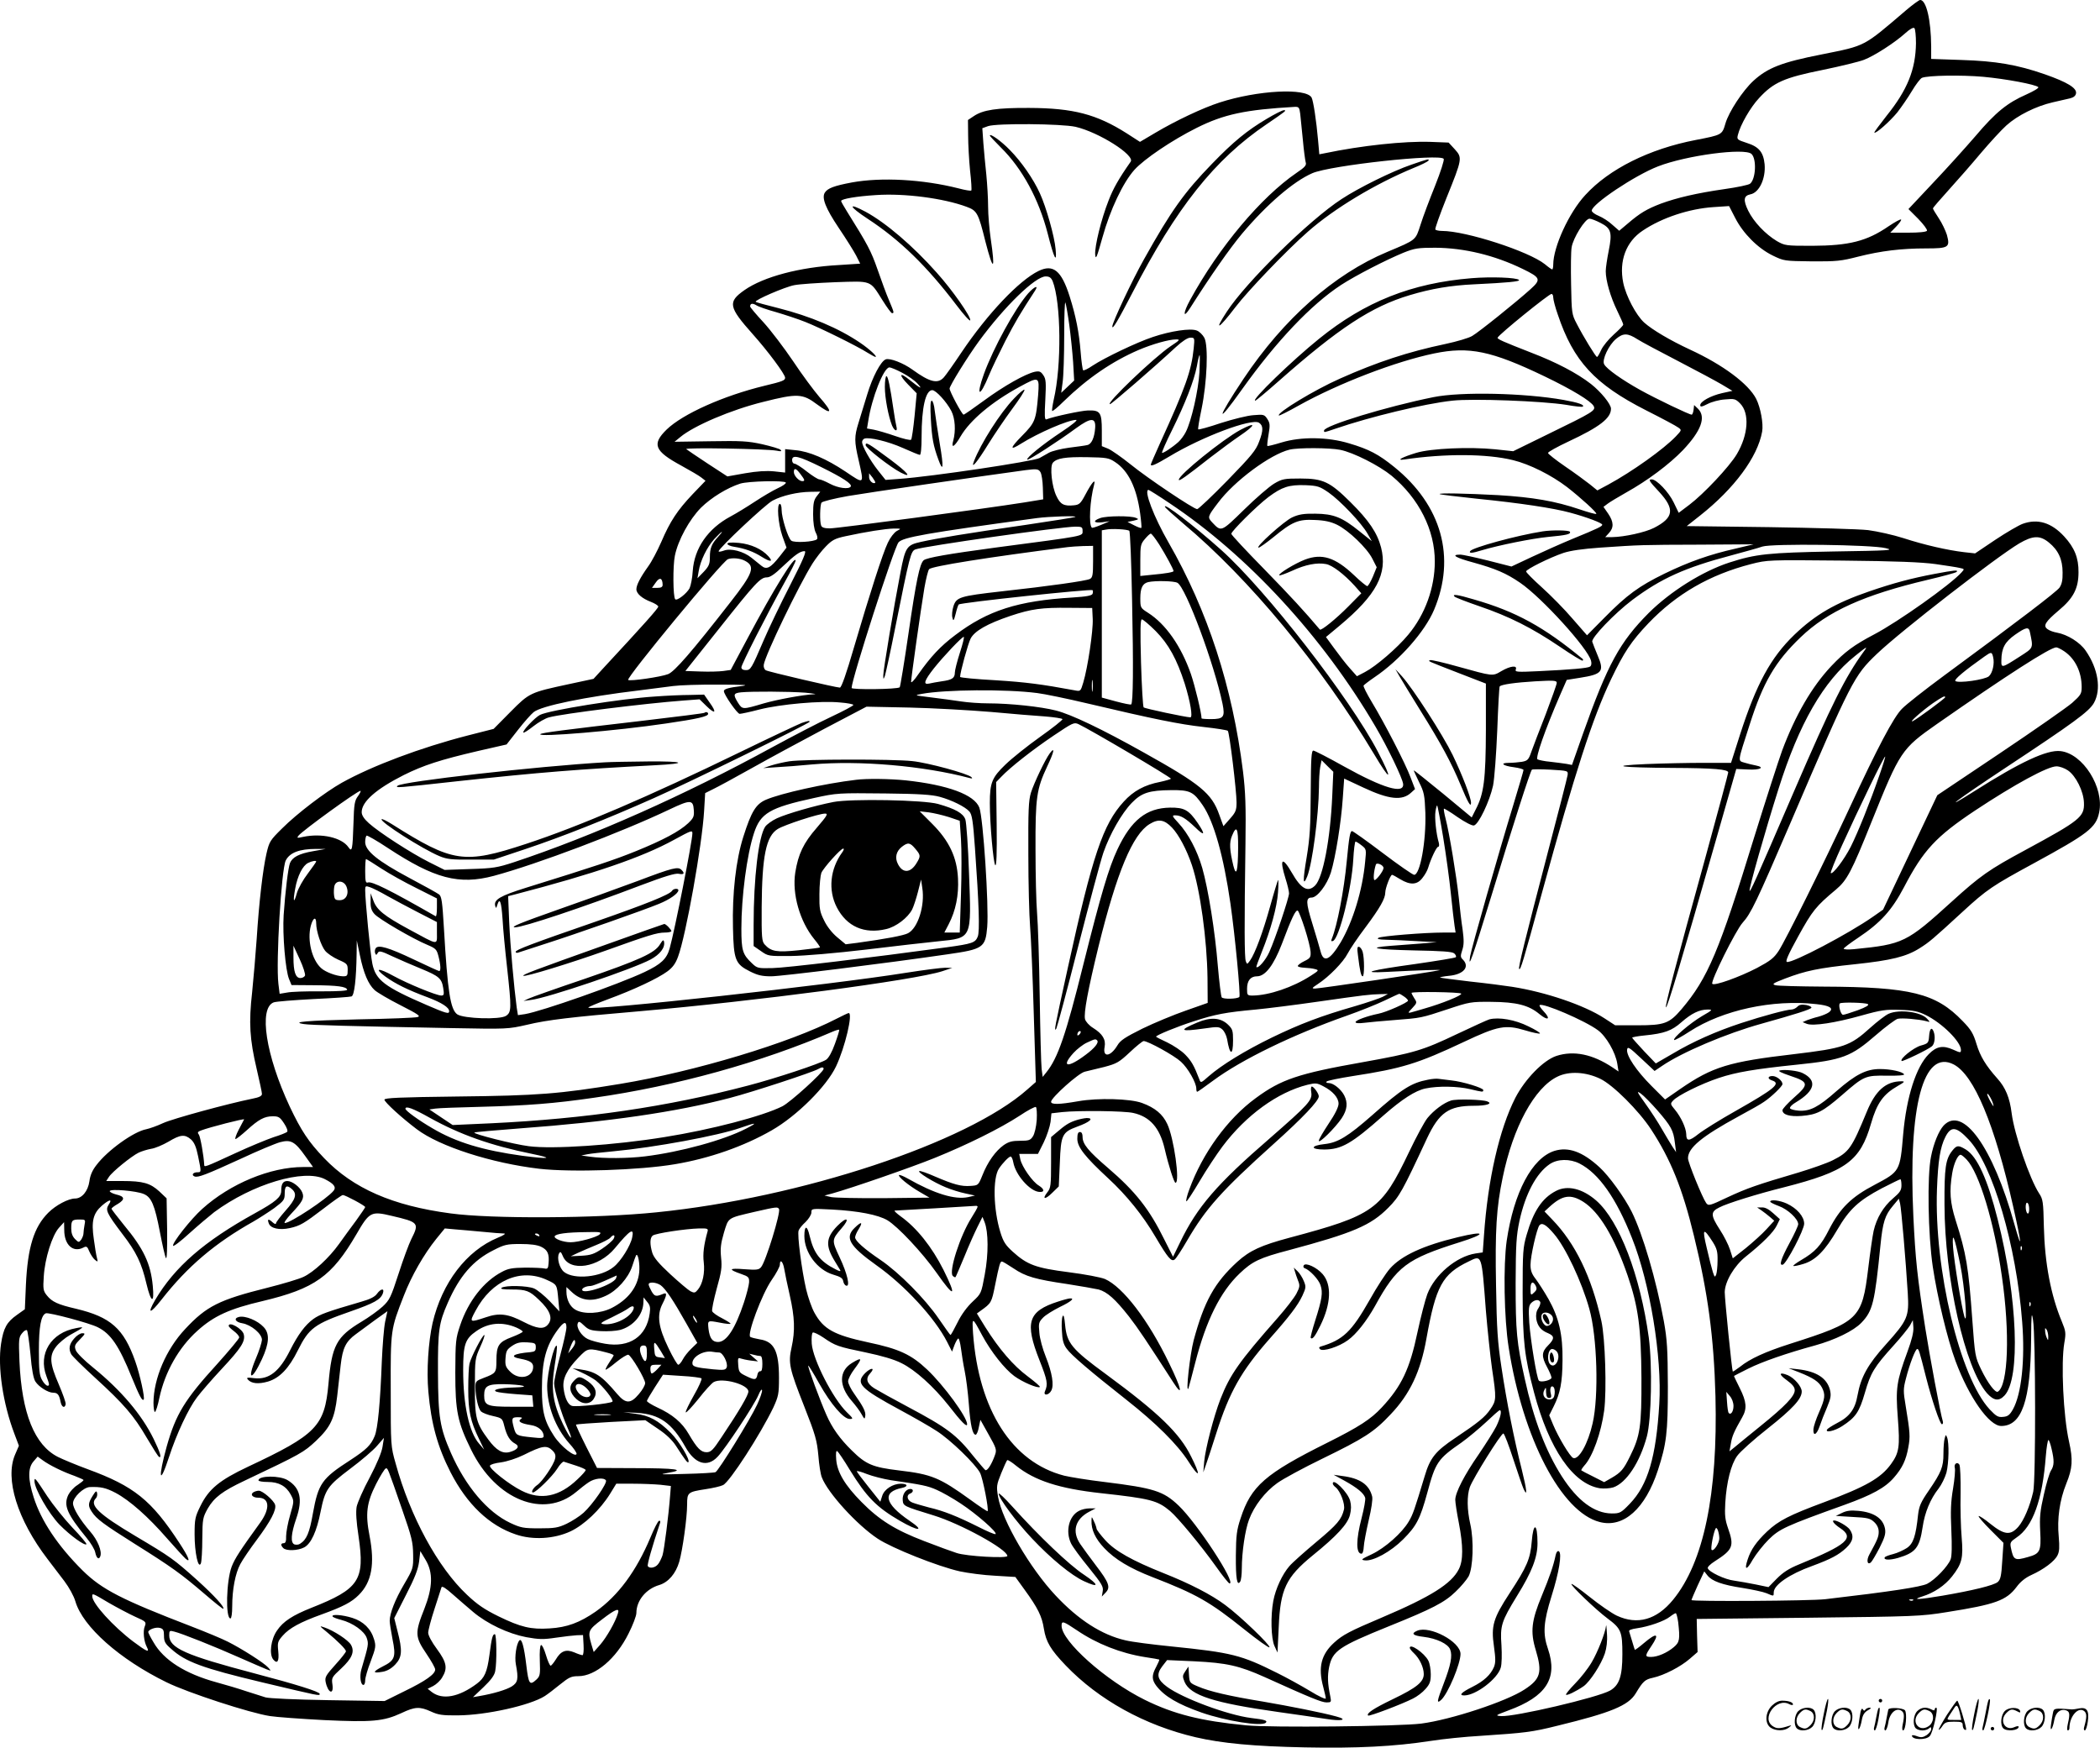 <svg version="1.0" xmlns="http://www.w3.org/2000/svg"
  viewBox="0 0 1200.183 998.837"
 preserveAspectRatio="xMidYMid meet">
<g transform="translate(-0.292,998.986) scale(0.1,-0.1)"
fill="#000000" stroke="none">
<path d="M10895 9930 c-246 -210 -227 -200 -480 -251 -230 -45 -310 -77 -391
-151 -61 -56 -141 -178 -160 -244 -19 -65 -19 -65 -169 -94 -266 -51 -496
-166 -632 -315 -93 -100 -183 -297 -183 -397 0 -15 -3 -28 -6 -28 -3 0 -22 13
-42 30 -93 74 -451 190 -588 190 -18 0 -35 4 -38 8 -3 5 26 86 64 181 91 225
91 229 47 278 l-35 38 -104 4 c-149 5 -394 -21 -604 -65 l-31 -6 -7 79 c-10
114 -27 225 -37 245 -31 57 -310 42 -526 -28 -96 -31 -249 -103 -367 -173
l-88 -52 -76 49 c-172 109 -305 144 -557 145 -185 1 -264 -11 -317 -47 l-33
-22 1 -89 c0 -50 5 -139 11 -200 7 -60 10 -112 7 -114 -3 -3 -35 2 -72 12
-205 52 -442 65 -611 34 -101 -19 -138 -33 -154 -58 -19 -30 4 -89 79 -201 42
-62 87 -134 100 -159 l23 -46 -122 -8 c-224 -12 -430 -67 -539 -143 -97 -68
-92 -96 47 -252 85 -95 185 -229 185 -249 0 -15 -13 -21 -118 -46 -235 -57
-467 -161 -559 -250 -86 -84 -70 -123 83 -206 51 -28 104 -59 116 -69 l23 -18
-73 -76 c-88 -93 -129 -155 -180 -274 -22 -50 -55 -113 -75 -140 -45 -63 -67
-106 -67 -130 0 -25 33 -53 83 -72 23 -9 42 -21 42 -27 0 -10 -82 -102 -315
-353 l-55 -60 -140 -30 c-223 -48 -226 -49 -335 -159 l-96 -97 -149 -38 c-268
-69 -545 -173 -719 -270 -94 -53 -255 -175 -341 -261 -69 -68 -73 -75 -89
-143 -21 -91 -43 -282 -56 -487 -6 -88 -18 -225 -26 -305 -20 -176 -14 -270
26 -440 16 -69 30 -133 30 -142 0 -12 -15 -20 -57 -28 -134 -27 -451 -113
-508 -139 -34 -16 -77 -31 -96 -35 -71 -13 -221 -120 -285 -205 -23 -29 -36
-59 -40 -92 -8 -57 -43 -99 -82 -99 -38 0 -110 -38 -153 -81 -82 -82 -118
-197 -128 -413 l-6 -139 -45 -32 c-58 -41 -77 -74 -91 -165 -20 -133 10 -340
76 -514 l26 -69 -22 -51 c-59 -138 13 -371 186 -597 27 -35 70 -92 96 -126 27
-36 54 -85 63 -116 42 -144 253 -331 521 -462 122 -60 478 -176 591 -193 38
-6 177 -16 309 -23 275 -13 340 -7 442 40 78 37 105 38 169 9 41 -19 65 -23
154 -22 162 1 412 57 496 110 16 10 55 40 87 66 52 42 65 48 105 48 98 0 216
100 287 243 25 49 45 102 45 118 0 71 55 138 131 160 52 16 94 65 114 133 19
66 45 251 45 328 0 68 4 71 107 87 40 6 84 16 98 23 38 17 215 292 288 444 29
64 32 77 32 169 0 153 -28 208 -110 220 -23 4 -47 10 -54 14 -20 13 66 244
122 325 26 37 47 77 47 87 0 36 18 19 25 -23 4 -24 18 -92 32 -153 28 -124 31
-200 10 -296 -20 -89 -13 -121 73 -339 63 -160 72 -192 80 -278 4 -53 13 -110
20 -126 34 -89 201 -272 319 -350 81 -54 344 -159 470 -187 47 -10 138 -22
202 -25 l115 -7 52 -72 c77 -106 100 -153 111 -224 12 -75 38 -119 125 -210
188 -196 451 -342 742 -410 150 -35 334 -52 624 -58 298 -6 512 5 720 37 69
11 197 24 285 29 255 17 292 21 440 58 304 74 404 115 446 184 42 70 53 80 99
90 64 14 158 63 210 108 l45 39 -3 95 -2 94 637 7 c612 7 644 8 792 32 279 44
341 67 399 144 22 30 51 53 84 68 71 32 134 79 150 113 11 21 12 48 7 106 -10
102 5 209 43 303 36 88 39 137 16 240 -33 146 -47 450 -27 565 10 57 8 67 -14
121 -63 150 -98 334 -103 543 -3 142 -5 157 -27 190 -54 83 -142 339 -157 458
-11 89 -35 147 -82 199 -66 74 -98 127 -119 197 -18 59 -30 81 -79 131 -153
159 -296 195 -795 197 -137 1 -261 4 -275 8 -22 6 -15 11 55 38 118 45 190 60
400 82 207 22 293 43 370 92 54 34 72 49 246 209 137 126 170 148 404 275 312
170 357 204 375 291 30 143 -93 337 -221 351 -77 9 -231 -63 -492 -229 -206
-130 -95 -47 171 129 398 263 484 326 512 375 43 77 25 195 -47 299 -33 48
-104 92 -164 103 -19 3 -44 12 -54 20 -27 19 -13 42 64 107 84 70 113 126 113
218 1 82 -23 141 -82 205 -73 79 -151 103 -237 72 -22 -8 -93 -49 -156 -91
l-116 -78 -63 7 c-94 11 -226 41 -346 80 -59 19 -150 39 -202 46 -52 6 -307
13 -566 17 l-471 6 76 60 c195 154 329 334 355 480 8 45 -9 137 -34 187 -44
86 -190 195 -379 282 -114 53 -215 113 -261 154 -47 43 -104 151 -120 228 -25
124 16 235 112 298 110 74 266 125 403 134 l90 6 35 -68 c45 -88 128 -172 213
-214 66 -32 67 -32 224 -34 142 -1 169 2 266 27 131 33 247 47 388 47 129 0
138 6 119 77 -8 25 -28 68 -47 96 -18 27 -33 52 -33 56 0 3 41 51 91 106 50
55 133 150 184 211 51 60 116 131 145 157 63 57 169 110 265 132 39 9 84 19
100 23 20 5 31 15 33 29 4 30 -50 63 -178 108 -158 55 -281 76 -477 82 l-173
6 0 71 c-1 152 -28 266 -63 266 -6 0 -43 -27 -82 -60z m58 -187 c-2 -151 -49
-267 -168 -415 -40 -51 -72 -94 -70 -96 8 -8 87 62 131 115 24 31 62 86 84
123 22 37 48 71 57 75 35 14 224 17 350 6 130 -12 300 -44 315 -59 5 -5 -26
-23 -68 -42 -109 -48 -175 -101 -291 -238 -57 -66 -166 -187 -243 -268 l-140
-149 56 -56 c31 -32 53 -62 50 -68 -5 -7 -46 -11 -109 -11 l-101 0 34 35 c18
19 31 37 28 40 -3 4 -35 -14 -71 -38 -125 -86 -226 -111 -437 -112 -151 0
-156 1 -202 27 -66 40 -132 109 -164 174 -29 60 -26 85 12 93 51 9 89 90 82
172 -7 69 -32 100 -102 122 -55 18 -57 20 -51 45 14 58 72 159 122 212 82 89
143 116 362 160 102 21 209 47 237 58 58 22 175 97 237 153 25 23 46 34 51 28
5 -5 9 -44 9 -86z m-3519 -405 c2 -24 9 -90 15 -148 5 -58 13 -115 16 -127 6
-17 -3 -28 -52 -61 -203 -139 -443 -424 -608 -726 -42 -76 -42 -112 0 -46 116
183 226 340 297 425 141 167 293 298 401 345 104 45 731 113 751 82 4 -7 -18
-75 -49 -153 -31 -77 -69 -177 -83 -222 -30 -92 -22 -86 -191 -157 -303 -127
-591 -381 -821 -725 -156 -234 -161 -275 -7 -58 195 273 393 482 564 594 83
54 256 143 358 185 63 25 82 28 180 28 166 -1 340 -43 500 -121 103 -50 107
-60 45 -116 -82 -74 -295 -245 -333 -267 -19 -12 -88 -32 -153 -46 -214 -45
-390 -103 -603 -198 -145 -64 -364 -197 -349 -211 2 -2 53 23 113 57 230 128
557 253 775 298 199 41 326 15 630 -131 158 -76 265 -141 281 -170 13 -25 -3
-35 -258 -159 l-202 -99 -103 11 c-148 15 -366 5 -450 -20 -83 -25 -120 -46
-68 -38 231 34 470 33 620 -4 95 -23 220 -86 309 -154 77 -60 173 -147 167
-153 -3 -3 -46 9 -96 26 -139 47 -266 69 -464 81 -186 10 -343 13 -335 6 3 -3
97 -14 209 -26 249 -25 441 -54 536 -80 93 -25 184 -59 184 -69 0 -9 -21 -20
-170 -81 -63 -26 -168 -73 -232 -103 l-117 -55 -133 34 c-73 18 -145 34 -160
34 -56 0 -25 -18 75 -45 126 -35 188 -61 268 -116 123 -84 387 -374 405 -446
4 -15 2 -28 -6 -33 -14 -9 -105 -17 -293 -26 -125 -6 -137 -5 -131 10 10 25
-32 20 -83 -10 -51 -30 -45 -30 -251 27 -78 22 -148 38 -155 36 -14 -6 -25 -1
168 -76 l150 -58 0 -264 c-1 -285 -11 -366 -59 -457 l-22 -44 -164 136 c-91
74 -165 134 -167 133 -1 -2 13 -31 30 -67 29 -58 32 -74 36 -175 5 -163 -30
-355 -64 -355 -8 0 -89 56 -180 125 -91 69 -170 125 -175 125 -11 0 -17 -34
-30 -170 -16 -171 -55 -370 -85 -444 -6 -14 -4 -18 6 -14 35 11 107 300 116
465 3 56 9 103 13 103 4 0 20 -10 35 -22 27 -21 27 -23 20 -92 -15 -164 -70
-343 -140 -462 -62 -103 -98 -119 -115 -51 -6 23 -27 94 -47 159 -37 119 -38
148 -4 148 32 0 88 73 110 143 27 88 59 289 68 424 l8 113 109 -51 c147 -69
223 -77 274 -29 l22 20 -26 68 c-29 78 -148 309 -222 431 -28 47 -49 88 -46
93 3 4 31 26 62 47 144 97 289 262 341 386 126 300 43 597 -228 816 -89 72
-143 101 -258 135 -122 37 -274 39 -386 5 -42 -13 -79 -22 -81 -20 -2 2 1 32
7 66 9 53 8 65 -7 88 -17 26 -21 27 -80 22 -33 -2 -117 -23 -186 -45 -68 -23
-126 -39 -129 -36 -3 2 6 55 19 117 31 150 40 359 16 406 -9 17 -29 37 -44 42
-36 14 -149 -3 -250 -37 -91 -30 -277 -119 -345 -164 -26 -18 -51 -30 -54 -26
-3 3 -10 50 -14 103 -9 113 -27 205 -63 319 -47 148 -94 186 -178 145 -111
-54 -292 -245 -440 -465 -44 -66 -90 -131 -101 -143 -35 -39 -81 -27 -179 44
-52 38 -130 68 -153 59 -28 -10 -76 -101 -106 -201 -17 -55 -39 -128 -50 -163
-24 -77 -24 -105 1 -212 32 -141 34 -139 -74 -66 -111 74 -208 116 -288 123
l-58 6 0 -67 0 -67 -64 7 c-43 4 -96 1 -165 -11 l-101 -18 -112 73 c-62 41
-117 78 -123 83 -11 10 458 2 517 -9 24 -5 30 -4 22 5 -5 6 -53 20 -105 32
-82 18 -119 20 -298 17 l-203 -3 33 27 c78 65 291 156 474 201 194 49 225 48
307 -14 88 -65 93 -48 13 43 -30 35 -98 126 -149 203 -52 77 -128 177 -170
223 -42 45 -76 86 -76 90 0 18 13 20 34 8 11 -8 63 -26 114 -40 51 -15 127
-40 167 -56 84 -33 298 -139 356 -176 21 -13 42 -24 45 -24 14 0 -33 44 -86
80 -123 84 -287 153 -469 199 -69 17 -127 33 -129 36 -9 9 167 85 220 95 29 6
135 13 235 17 212 7 196 13 270 -104 25 -40 49 -73 54 -73 13 0 12 4 -17 73
-15 34 -44 114 -66 177 -37 106 -55 140 -175 332 -18 29 -33 55 -33 59 0 12
88 27 200 34 162 11 385 -18 517 -67 60 -22 67 -35 108 -200 45 -174 57 -167
30 17 -8 55 -15 138 -15 185 0 47 -5 128 -10 180 -6 52 -13 134 -17 181 l-6
86 33 12 c51 17 419 14 500 -4 133 -31 340 -162 315 -199 -70 -100 -100 -154
-126 -221 -43 -109 -80 -262 -77 -309 3 -34 9 -19 41 95 45 162 118 315 183
388 56 62 214 169 356 240 156 78 279 104 560 120 24 1 27 -3 32 -41z m2579
-228 c30 -28 25 -143 -8 -170 -8 -7 -75 -21 -147 -31 -159 -23 -270 -49 -363
-83 -81 -31 -119 -54 -187 -112 l-51 -43 -39 34 c-21 20 -56 42 -78 51 -22 9
-40 22 -40 30 0 37 247 202 379 253 162 63 496 107 534 71z m-863 -394 c61
-31 68 -55 47 -159 -9 -45 -17 -98 -17 -117 0 -54 27 -147 65 -225 19 -39 35
-75 35 -80 0 -6 -25 -31 -54 -57 -30 -27 -62 -66 -72 -88 -10 -22 -20 -40 -24
-40 -7 0 -78 116 -116 190 -28 53 -29 61 -32 224 -2 93 -1 189 3 212 8 53 77
164 102 164 10 0 38 -11 63 -24z m-3131 -333 c48 -122 52 -483 6 -678 -7 -33
-11 -62 -9 -64 3 -3 33 22 67 56 136 132 277 228 428 293 80 34 173 60 214 60
24 0 21 -4 -32 -39 -95 -64 -375 -331 -346 -331 8 0 252 211 376 326 38 35 68
54 83 54 25 0 25 -1 19 -62 -13 -128 -47 -223 -194 -545 -28 -62 -51 -115 -51
-118 0 -13 27 -1 106 46 187 113 470 219 512 193 25 -16 26 -44 1 -108 -18
-50 -44 -81 -181 -222 -88 -90 -166 -164 -173 -164 -20 0 -284 177 -381 256
-50 40 -107 80 -127 89 l-37 15 0 89 c0 104 -9 117 -79 115 -38 -1 -194 -34
-238 -51 -10 -4 -11 22 -6 111 5 99 4 119 -11 141 -15 22 -22 25 -49 20 -54
-12 -177 -81 -291 -165 -60 -44 -112 -80 -116 -80 -9 0 -80 133 -80 149 0 16
103 182 168 271 146 199 322 370 381 370 22 0 31 -7 40 -27z m2861 -94 c0 -11
11 -55 26 -97 89 -266 211 -398 504 -547 91 -46 174 -90 185 -99 20 -14 19
-15 -15 -51 -69 -72 -248 -200 -386 -275 l-62 -33 -43 35 c-24 19 -88 66 -141
102 -54 37 -98 72 -98 77 0 6 52 35 116 65 180 84 244 134 244 188 0 26 -57
96 -114 141 -81 63 -198 124 -341 179 -161 63 -196 78 -193 86 8 19 293 250
308 250 6 0 10 -9 10 -21z m-2766 -156 c8 -59 18 -155 22 -213 l6 -105 -37
-35 -37 -35 8 60 c5 33 9 153 9 267 0 114 3 198 7 188 4 -11 14 -68 22 -127z
m3247 -82 c25 -16 131 -72 235 -126 104 -54 216 -114 248 -133 l60 -36 -59
-13 c-66 -15 -125 -48 -125 -69 0 -11 9 -10 42 7 23 12 67 24 99 26 54 5 60 4
87 -23 55 -56 47 -179 -19 -290 -42 -71 -190 -228 -271 -289 l-61 -46 -29 60
c-28 58 -97 131 -125 131 -21 0 -16 -9 42 -71 91 -99 84 -148 -29 -206 -51
-26 -170 -52 -240 -53 l-39 0 21 23 c29 31 28 64 -4 111 l-27 39 24 18 c13 10
60 38 104 63 124 69 248 162 326 243 105 111 133 189 87 236 l-23 22 -3 -27
c-2 -16 -7 -28 -11 -28 -14 0 -200 89 -294 141 -104 58 -192 120 -206 147 -14
25 26 110 68 145 41 34 66 34 122 -2z m-2503 -188 c-6 -104 -46 -280 -78 -342
-10 -20 -29 -45 -42 -57 -36 -32 -89 -67 -94 -62 -2 3 23 61 57 129 76 154
126 282 142 365 6 35 13 64 16 64 2 0 1 -44 -1 -97z m-1698 -4 c32 -17 71 -44
86 -61 34 -37 16 -28 -44 20 -60 49 -65 31 -8 -27 l48 -49 -12 -128 c-7 -71
-16 -133 -20 -137 -4 -5 -45 5 -91 21 -46 16 -101 32 -122 36 l-39 7 7 42 c20
133 89 307 121 307 9 0 42 -14 74 -31z m776 -127 c-12 -144 -17 -157 -93 -234
-69 -70 -71 -86 -5 -44 99 62 270 136 315 136 12 0 -22 -28 -84 -69 -106 -70
-204 -150 -195 -158 6 -6 179 106 278 179 85 62 114 63 110 3 -4 -57 -21 -95
-46 -99 -11 -3 -58 -9 -104 -15 -45 -6 -96 -19 -113 -28 -17 -10 -42 -24 -55
-31 -34 -19 -616 -106 -800 -119 l-80 -6 -43 54 c-45 57 -91 138 -91 163 0 7
6 16 13 19 27 10 136 -16 219 -53 49 -22 93 -40 98 -40 6 0 10 41 10 103 0
168 23 267 61 267 21 0 82 -67 109 -119 22 -43 26 -114 11 -169 -14 -49 7 -37
42 24 54 92 177 196 337 283 112 61 114 60 106 -47z m1726 -313 c76 -15 223
-90 294 -148 156 -129 248 -311 247 -491 0 -149 -55 -302 -152 -418 -63 -76
-184 -180 -247 -213 l-46 -24 -40 45 c-22 24 -61 75 -88 112 l-49 67 78 65
c211 176 275 297 237 447 -22 84 -70 155 -175 259 -117 116 -156 135 -286 135
-92 0 -104 -2 -150 -29 -27 -16 -105 -83 -172 -149 -132 -129 -130 -128 -182
-73 -28 30 -27 33 33 112 93 125 300 278 409 304 49 12 230 11 289 -1z m-2967
-98 c127 -63 179 -97 170 -112 -11 -17 -72 -9 -119 16 -26 14 -53 25 -60 25
-8 0 -40 20 -72 45 -31 25 -63 45 -71 45 -7 0 -13 9 -13 20 0 33 37 24 165
-39z m1681 28 c76 -50 123 -147 143 -293 6 -44 9 -81 7 -83 -2 -3 -21 4 -42
15 l-37 19 34 7 c30 7 32 9 14 16 -29 13 -167 12 -204 -1 -45 -16 -38 -30 12
-24 l42 6 -49 -21 c-27 -11 -51 -19 -53 -16 -19 18 -11 157 13 246 10 39 -14
11 -50 -57 -27 -51 -35 -58 -65 -61 -57 -6 -78 5 -100 52 -27 54 -39 169 -21
191 22 26 71 34 196 32 112 -2 124 -4 160 -28z m-1798 -69 c25 -33 27 -40 10
-40 -19 0 -48 31 -48 52 0 26 13 22 38 -12z m1372 10 c6 -11 12 -50 13 -87 l2
-67 -110 -18 c-227 -36 -1066 -148 -1109 -148 -31 0 -46 5 -50 16 -9 22 -7
117 2 131 4 7 73 24 152 38 110 19 743 111 1015 148 63 8 74 7 85 -13z m-945
-59 c-11 -10 -35 11 -35 31 l0 23 20 -25 c10 -14 17 -26 15 -29z m-511 1 c3
-5 -18 -20 -47 -33 -28 -13 -87 -48 -131 -77 -44 -29 -106 -67 -138 -84 -129
-69 -207 -181 -216 -312 -2 -39 -11 -83 -18 -98 -16 -30 -72 -74 -82 -63 -13
12 -14 192 -2 249 18 89 83 207 149 274 59 58 150 114 225 138 46 14 252 19
260 6z m3102 -57 c66 -46 190 -176 223 -236 l24 -42 -70 56 c-100 81 -149 100
-253 101 -67 1 -95 -4 -132 -21 -46 -21 -214 -172 -192 -173 6 0 44 27 85 60
108 89 143 103 237 98 55 -2 91 -10 126 -27 66 -32 172 -134 202 -194 l25 -49
-22 -54 c-13 -30 -27 -54 -32 -54 -5 0 -40 28 -76 63 -108 102 -183 125 -279
89 -58 -22 -156 -82 -148 -90 3 -3 36 9 74 26 75 35 142 48 194 38 36 -7 102
-57 163 -124 l38 -43 -74 -75 c-68 -69 -156 -141 -163 -132 -86 102 -166 189
-318 345 -103 105 -188 196 -188 202 0 15 146 160 212 210 78 58 118 71 211
68 71 -3 82 -7 133 -42z m-909 -61 c446 -297 875 -762 1177 -1277 70 -119 154
-294 158 -327 7 -61 -114 -25 -337 99 -89 50 -169 91 -176 91 -11 0 -14 -43
-15 -238 -1 -197 -5 -260 -23 -370 -23 -136 -22 -172 3 -111 29 73 65 346 67
509 0 41 3 93 7 115 l8 40 33 -33 34 -33 -6 -137 c-11 -249 -53 -468 -98 -513
-41 -41 -80 -20 -133 73 -56 97 -72 81 -36 -34 11 -34 20 -73 20 -84 0 -25
-77 -255 -113 -336 -21 -46 -63 -95 -74 -85 -1 2 13 41 32 88 50 124 86 254
92 339 3 41 3 73 0 70 -2 -3 -23 -70 -45 -150 -42 -150 -86 -269 -115 -310
-16 -22 -17 -23 -24 -4 -8 19 -9 198 -2 674 3 210 0 295 -14 410 -60 484 -202
920 -426 1310 -83 144 -143 300 -114 300 3 0 58 -34 120 -76z m-2016 40 c-17
-22 -21 -41 -21 -103 0 -48 6 -87 15 -105 9 -16 12 -33 7 -38 -15 -15 -130
-22 -147 -8 -19 16 -55 131 -55 176 0 19 -4 34 -10 34 -19 0 -10 -113 14 -183
l24 -67 -39 -50 c-52 -66 -75 -78 -104 -54 -13 11 -38 31 -57 46 -46 37 -119
56 -158 41 -17 -6 -30 -8 -30 -4 0 17 270 271 309 290 55 29 143 49 214 50
l58 1 -20 -26z m1478 -118 c-2 -3 -130 -23 -284 -46 -341 -49 -508 -77 -598
-97 -82 -18 -90 -29 -118 -176 -36 -185 -99 -562 -98 -587 0 -24 1 -24 9 -4 4
12 32 138 60 280 82 408 88 434 115 444 48 18 834 130 915 130 36 0 40 -3 40
-24 0 -32 23 -27 -500 -96 -267 -36 -389 -57 -408 -72 -23 -20 -43 -116 -87
-419 -24 -165 -47 -304 -50 -307 -11 -12 -275 -15 -275 -4 0 49 242 801 268
832 24 29 158 53 792 139 69 9 226 14 219 7z m-1021 -81 c-15 -9 -37 -37 -51
-67 -30 -63 -103 -291 -194 -600 -43 -148 -71 -228 -80 -228 -21 0 -407 90
-423 99 -9 5 -14 18 -12 32 9 57 200 453 279 579 19 30 53 74 76 97 35 36 51
45 111 58 120 26 229 43 276 44 45 0 45 0 18 -14z m1329 1 c5 -4 12 -184 16
-399 8 -380 6 -581 -5 -593 -3 -3 -42 5 -87 17 l-81 22 0 478 0 478 23 4 c31
7 125 2 134 -7z m-2349 -33 c-38 -41 -48 -66 -48 -117 0 -39 -5 -52 -35 -84
l-36 -37 7 40 c9 59 47 137 89 184 21 22 40 41 43 41 3 0 -6 -12 -20 -27z
m2520 -45 c38 -61 82 -142 82 -152 0 -6 -43 -14 -122 -21 l-68 -7 0 90 c0 83
2 93 26 121 14 17 29 31 34 31 5 0 26 -28 48 -62z m5085 11 c54 -44 78 -97 78
-171 1 -45 -5 -68 -18 -87 -19 -25 -228 -185 -659 -502 -110 -81 -218 -166
-241 -190 -48 -48 -140 -222 -303 -574 -144 -310 -363 -751 -402 -810 -27 -41
-48 -57 -123 -97 -100 -52 -244 -104 -256 -91 -12 12 133 304 173 349 48 53
79 118 273 569 351 819 364 843 495 968 137 131 682 553 813 631 79 46 119 47
170 5z m-1793 -35 c-146 -33 -265 -75 -405 -143 -145 -71 -214 -121 -343 -252
l-99 -100 -83 95 c-45 53 -124 133 -174 178 -50 45 -91 86 -91 92 0 12 134 79
214 106 40 13 109 23 208 30 233 16 241 16 568 17 l310 2 -105 -25z m860 3
c51 -12 27 -14 -300 -19 -370 -7 -441 -14 -593 -63 -154 -50 -337 -165 -461
-288 -166 -167 -235 -293 -376 -690 l-63 -179 -31 6 c-17 3 -59 8 -92 12 -34
3 -67 10 -74 14 -13 8 43 169 128 365 l39 89 75 12 c128 20 141 36 102 127
-14 34 -28 69 -31 79 -7 22 127 162 229 239 164 123 302 185 563 254 77 21
158 43 180 51 55 18 624 11 705 -9z m-4530 -77 c0 -76 -3 -91 -18 -99 -21 -11
-232 -41 -506 -71 -238 -27 -257 -33 -274 -85 -7 -22 -10 -51 -6 -65 5 -22 8
-20 19 23 6 26 14 49 17 52 10 11 756 90 765 82 3 -4 3 -13 0 -21 -4 -10 -33
-16 -114 -21 -313 -19 -485 -74 -671 -215 -84 -63 -140 -123 -211 -224 -22
-33 -41 -52 -41 -43 0 21 55 412 76 537 9 52 21 100 27 107 18 17 329 67 792
126 17 2 56 5 88 6 l57 1 0 -90z m-1731 -134 c-55 -107 -122 -247 -150 -312
-72 -168 -76 -174 -104 -174 -16 0 -25 6 -25 16 0 16 143 298 249 489 34 61
61 115 61 120 -1 38 -123 -158 -275 -444 l-96 -180 -42 -6 c-23 -3 -81 -5
-129 -3 l-88 3 191 240 c211 266 238 295 275 295 18 0 46 19 92 64 71 67 97
85 123 86 13 0 -8 -49 -82 -194z m-259 139 c61 -32 48 -70 -82 -236 -222 -285
-320 -398 -357 -412 -40 -16 -219 -42 -228 -33 -12 12 536 676 570 690 24 9
69 6 97 -9z m6805 -19 c61 -9 123 -18 138 -22 28 -6 28 -6 10 -26 -64 -71
-362 -282 -499 -354 -116 -61 -167 -99 -245 -181 -111 -118 -205 -280 -281
-483 -21 -58 -92 -278 -158 -490 -202 -658 -266 -810 -417 -988 -70 -82 -98
-92 -251 -92 l-128 0 -63 41 c-114 74 -334 149 -526 179 -38 6 -145 20 -239
30 -93 11 -171 21 -173 23 -2 2 22 7 53 10 82 8 118 51 78 92 -15 14 -15 21
-4 55 10 30 10 56 2 117 -7 43 -16 125 -22 183 -13 121 -54 370 -75 450 -8 30
-12 56 -10 58 2 2 37 -19 78 -48 42 -29 83 -50 93 -48 27 4 91 140 110 228 8
42 18 175 24 317 5 135 11 247 14 250 11 11 87 22 203 29 107 6 123 5 123 -9
0 -8 -29 -89 -63 -179 -35 -89 -72 -186 -82 -214 -16 -47 -22 -52 -54 -58 -20
-3 -53 -6 -74 -6 -55 0 -36 -17 28 -25 30 -4 55 -11 55 -16 0 -5 -27 -96 -59
-202 -82 -268 -238 -814 -246 -862 -13 -84 15 -2 120 340 125 410 224 718 233
726 4 3 52 3 107 0 100 -6 100 -6 97 -31 -2 -14 -53 -214 -114 -445 -133 -509
-169 -657 -163 -663 8 -8 22 38 129 430 191 696 290 1002 396 1225 74 155 116
218 214 321 161 168 350 277 586 338 95 24 95 24 520 20 310 -3 455 -9 535
-20z m-7275 -118 c0 -13 -8 -18 -31 -18 l-30 0 22 31 c22 32 38 26 39 -13z
m2942 11 c48 -26 210 -462 258 -692 15 -75 6 -87 -66 -87 -30 0 -54 2 -54 4 0
30 -38 187 -61 254 -56 160 -144 285 -244 349 -44 28 -45 29 -45 84 0 59 13
84 45 92 40 9 147 7 167 -4z m-484 -207 c3 -66 -28 -276 -54 -363 -15 -50 -16
-51 -47 -45 -195 36 -281 47 -454 58 -112 6 -203 15 -203 19 0 26 45 189 60
219 23 44 95 85 228 130 120 40 179 48 337 46 l130 -1 3 -63z m360 -69 c74
-75 121 -161 166 -301 32 -103 47 -192 32 -192 -28 1 -260 50 -267 57 -4 5
-11 119 -15 256 -5 187 -4 247 5 247 6 0 42 -30 79 -67z m4996 -5 c20 -95 22
-89 -57 -140 -104 -67 -107 -68 -106 -22 1 70 20 105 78 146 63 44 79 47 85
16z m-6115 -118 c-16 -50 -29 -101 -29 -114 0 -32 -16 -42 -75 -50 -27 -4 -60
-10 -72 -13 -36 -8 -28 17 28 88 56 70 159 179 170 179 4 0 -6 -41 -22 -90z
m5167 8 c-107 -147 -183 -298 -401 -803 -225 -522 -250 -576 -253 -566 -4 13
88 338 165 581 118 375 257 616 438 761 68 55 74 58 51 27z m1145 -1 c62 -42
99 -118 99 -204 0 -38 -5 -46 -54 -90 -30 -26 -216 -156 -413 -288 l-358 -240
-155 -327 -155 -327 -57 -40 c-140 -98 -460 -266 -492 -259 -11 2 6 41 65 148
80 145 100 170 215 266 63 53 89 102 204 389 162 402 170 415 373 557 397 277
647 438 682 438 6 0 27 -10 46 -23z m-407 -33 c9 -36 -3 -90 -24 -109 -22 -20
-177 -42 -192 -27 -8 8 51 58 167 140 38 27 42 27 49 -4z m-5147 -191 c-2 -16
-4 -3 -4 27 0 30 2 43 4 28 2 -16 2 -40 0 -55z m-2005 26 c-75 -9 -102 -17
-102 -29 0 -20 76 -129 90 -130 9 0 60 11 114 25 118 30 352 51 460 40 42 -3
76 -10 76 -14 0 -5 -57 -35 -127 -68 -71 -33 -220 -111 -333 -172 -506 -277
-1028 -509 -1480 -659 -95 -31 -118 -35 -251 -39 l-145 -5 -90 45 c-103 52
-284 169 -343 222 -28 25 -41 46 -41 63 0 60 82 132 240 212 113 56 207 87
426 138 l162 37 65 83 c35 45 76 91 90 102 45 36 294 87 602 124 72 9 159 20
195 25 36 5 153 9 260 8 145 0 179 -2 132 -8z m1688 -40 c41 -5 172 -32 290
-60 377 -89 525 -119 661 -134 73 -8 136 -18 139 -22 10 -11 50 -344 50 -409
0 -45 -5 -57 -38 -94 l-37 -42 -24 66 c-43 122 -107 174 -431 355 -239 134
-415 218 -502 240 -86 22 -262 41 -388 41 -47 0 -116 5 -155 11 -38 6 -115 16
-170 23 -97 12 -99 12 -55 20 134 25 482 28 660 5z m-1325 2 c50 -5 71 -9 49
-9 -62 -3 -210 -30 -289 -53 -118 -35 -119 -35 -144 4 -29 47 -27 55 17 60 64
6 273 5 367 -2z m6515 -26 c0 -7 -158 -123 -184 -136 -30 -14 49 56 114 102
53 36 70 45 70 34z m-5455 -84 c121 -11 262 -23 313 -26 50 -4 94 -11 97 -15
3 -4 -55 -50 -127 -101 -73 -52 -162 -123 -199 -159 -77 -74 -89 -104 -89
-220 0 -119 20 -344 31 -355 7 -7 10 64 8 232 l-3 243 30 31 c48 51 177 153
299 235 109 73 116 77 142 65 61 -28 532 -305 528 -312 -3 -3 -30 -11 -62 -18
-89 -17 -153 -52 -208 -113 -118 -129 -178 -305 -319 -948 -77 -350 -81 -371
-66 -349 5 10 62 221 125 470 64 249 128 490 144 536 37 106 104 224 162 284
56 58 100 72 226 73 107 1 127 -9 180 -87 64 -94 119 -291 158 -561 26 -181
59 -526 51 -534 -12 -12 -94 -14 -101 -2 -4 7 -14 87 -22 179 -16 199 -55 441
-89 560 -29 100 -80 197 -137 258 -36 39 -37 43 -18 43 33 0 60 -17 114 -68
55 -54 61 -44 15 24 -51 75 -77 89 -158 88 -135 -2 -222 -71 -301 -239 -50
-107 -94 -256 -194 -655 -100 -403 -146 -538 -213 -620 l-20 -25 -6 45 c-3 25
-8 212 -11 415 -3 204 -10 417 -15 475 -5 58 -9 222 -9 365 -1 298 6 345 67
475 39 82 46 116 15 75 -27 -36 -90 -169 -108 -225 -14 -46 -16 -102 -15 -355
0 -165 5 -349 10 -409 5 -61 15 -285 21 -500 l12 -390 -49 -43 c-343 -304
-1294 -619 -2120 -702 -341 -35 -944 -38 -1177 -6 -331 44 -556 143 -721 315
-90 94 -132 158 -197 295 -137 293 -179 563 -92 596 13 5 116 13 227 19 112 5
210 12 218 15 16 6 27 98 29 245 l1 75 18 -86 c21 -102 48 -165 84 -198 14
-13 80 -52 147 -86 102 -52 118 -63 98 -68 -13 -4 -163 -10 -334 -13 -300 -7
-394 -15 -315 -27 36 -6 267 -12 840 -23 324 -6 325 -6 435 19 117 28 252 44
640 77 676 59 1570 177 1733 229 l57 19 -40 1 c-22 0 -123 -13 -225 -29 -428
-69 -1795 -219 -1815 -199 -2 3 49 24 113 48 147 54 285 119 339 159 30 22 47
45 61 84 45 120 138 641 149 834 l6 101 46 23 c25 12 125 66 221 120 96 54
283 155 415 225 l240 126 245 -5 c135 -3 344 -15 465 -25z m5079 -362 c-54
-156 -122 -325 -164 -409 -38 -74 -103 -160 -114 -150 -3 3 26 75 65 160 93
205 241 511 246 506 2 -1 -13 -50 -33 -107z m1077 28 c46 -31 90 -120 92 -185
3 -81 -22 -101 -338 -272 -204 -110 -254 -145 -415 -291 -261 -237 -279 -246
-562 -274 -32 -3 -58 -2 -58 3 0 4 37 32 82 62 129 86 193 157 263 290 110
211 183 289 405 437 228 151 416 253 466 253 17 0 46 -10 65 -23z m-9772 -147
c-19 -25 -23 -45 -26 -157 -5 -152 -8 -165 -29 -135 -38 55 -153 81 -258 59
-36 -8 -38 -7 -27 7 26 31 335 255 354 256 4 0 -2 -13 -14 -30z m1919 -78 c3
-39 -1 -47 -32 -77 -49 -46 -142 -96 -297 -159 -123 -50 -231 -86 -630 -210
-147 -46 -185 -68 -176 -103 4 -16 6 -15 12 5 14 44 23 20 30 -80 3 -57 15
-182 26 -278 26 -236 25 -255 -6 -276 -35 -23 -240 -16 -278 8 -40 27 -56 129
-77 493 -9 150 -13 182 -28 193 -9 7 -86 50 -171 95 -178 95 -251 154 -251
204 0 18 4 34 8 37 4 2 59 -29 122 -71 266 -175 406 -212 605 -159 249 67 730
249 1005 380 118 56 134 56 138 -2z m4283 -158 c16 -98 36 -243 44 -323 8 -80
18 -163 21 -183 l6 -38 -69 0 c-110 0 -355 -20 -372 -30 -11 -7 2 -10 44 -11
33 -1 112 -4 175 -8 l115 -6 -95 -8 c-52 -4 -130 -10 -172 -13 -140 -11 -82
-21 136 -26 161 -3 218 -7 230 -17 9 -8 13 -18 9 -22 -4 -4 -109 -21 -233 -39
-255 -35 -320 -53 -165 -45 195 10 320 14 305 10 -25 -8 -685 -105 -711 -105
-21 0 -19 3 16 26 64 42 145 125 170 174 13 25 58 92 102 150 82 110 113 164
113 199 0 24 29 101 39 101 3 0 24 -11 46 -25 58 -35 98 -33 128 8 14 17 28
43 32 57 15 51 48 120 57 120 6 0 7 10 4 23 -15 50 -25 144 -19 180 3 21 8 36
10 33 2 -2 18 -84 34 -182z m-1550 56 c39 -41 84 -126 114 -215 47 -141 86
-424 89 -644 l1 -143 -125 -44 c-69 -24 -180 -70 -248 -103 -100 -50 -126 -67
-143 -96 -39 -65 -85 -71 -73 -9 8 43 -12 75 -66 109 -23 14 -42 36 -46 50 -8
34 16 165 77 415 105 425 195 641 292 700 51 31 84 26 128 -20z m378 -117 c-1
-131 -10 -168 -27 -102 -22 91 -24 134 -8 172 26 64 36 45 35 -70z m-3119 84
c0 -44 -100 -551 -130 -658 -17 -60 -49 -90 -144 -135 -151 -71 -587 -224
-682 -240 l-41 -6 -7 43 c-15 112 -37 354 -43 489 l-6 148 39 10 c453 118 727
212 909 312 99 54 105 56 105 37z m-2168 -102 c-80 -14 -118 -34 -132 -68 -10
-26 -27 -164 -36 -297 -7 -111 10 -316 31 -366 l14 -34 128 -1 c137 -1 184 -8
190 -25 2 -7 -45 -10 -149 -10 -84 1 -172 -2 -195 -7 l-42 -7 -7 57 c-15 123
17 656 42 705 23 45 78 66 174 66 l55 0 -73 -13z m390 -99 c46 -30 136 -80
201 -112 l117 -59 0 -53 c0 -29 -3 -51 -7 -49 -260 149 -366 202 -388 193 -12
-4 -15 7 -15 64 0 39 2 70 5 70 2 0 42 -24 87 -54z m-372 40 c0 -3 -22 -34
-48 -69 -27 -35 -54 -84 -62 -110 -18 -66 -24 -52 -10 24 13 73 43 132 74 147
22 11 46 15 46 8z m6100 -37 c0 -16 -40 -69 -51 -69 -9 0 -5 51 7 88 4 15 44
-2 44 -19z m-5928 -104 c18 -41 0 -80 -37 -80 -26 0 -30 4 -33 29 -2 15 -1 39
2 52 9 34 52 33 68 -1z m233 -55 c39 -22 118 -64 178 -95 l107 -55 0 -61 c0
-73 13 -74 -159 19 -144 78 -186 112 -205 167 l-15 40 0 -47 c-1 -35 5 -53 22
-72 24 -28 221 -143 304 -177 47 -20 52 -26 62 -65 13 -50 14 -84 4 -84 -4 0
-69 30 -145 66 -145 69 -204 86 -218 64 -5 -7 -6 -20 -3 -28 5 -12 7 -12 15 2
7 13 19 11 86 -21 42 -19 115 -51 162 -70 102 -42 117 -55 126 -110 6 -37 4
-43 -11 -43 -27 0 -191 67 -273 112 -87 48 -114 46 -46 -4 57 -41 125 -75 243
-119 79 -30 121 -57 121 -79 0 -17 -18 -12 -129 36 -241 104 -291 143 -310
236 -11 50 -41 363 -41 420 0 25 2 26 28 17 15 -5 59 -27 97 -49z m5245 -187
c17 -53 32 -112 33 -132 2 -32 -2 -38 -35 -54 -21 -10 -38 -23 -38 -28 0 -5
17 -9 38 -10 20 -1 48 -4 61 -8 23 -6 22 -8 -25 -38 -102 -66 -239 -112 -331
-113 -32 0 -33 2 -33 39 0 46 20 71 57 71 47 0 95 63 142 185 56 149 79 197
91 190 5 -3 23 -49 40 -102z m-5650 29 c0 -43 27 -126 51 -156 12 -15 46 -38
75 -51 51 -22 54 -26 54 -59 0 -33 -3 -36 -27 -36 -38 1 -100 24 -125 47 -53
48 -80 160 -59 241 13 48 31 56 31 14z m-64 -298 c-3 -7 -15 -14 -26 -14 -28
0 -40 36 -40 118 l0 67 36 -78 c20 -43 33 -85 30 -93z m6608 -103 c6 -10 -111
-57 -209 -85 -33 -10 -69 -20 -80 -23 -17 -4 -15 0 9 25 28 30 28 32 12 56 -9
14 -16 28 -16 31 0 9 279 5 284 -4z m-448 -18 c-16 -8 -88 -33 -160 -54 -195
-56 -315 -102 -474 -179 -152 -74 -288 -157 -362 -222 -44 -39 -45 -39 -53
-16 -30 78 -45 104 -80 140 -21 22 -68 53 -103 70 -35 16 -64 31 -64 33 0 8
119 57 216 88 122 40 181 51 354 67 63 6 223 26 355 45 273 39 293 41 355 43
l45 1 -29 -16z m122 1 c12 -8 22 -19 22 -23 0 -11 -126 -67 -170 -75 -63 -13
-130 -37 -130 -48 0 -6 18 -8 48 -4 26 3 105 11 175 16 153 12 150 11 307 63
120 40 130 42 245 41 145 -1 215 -19 276 -70 50 -41 67 -29 23 17 -15 16 -25
31 -22 34 16 16 259 -88 333 -143 47 -34 101 -127 111 -192 l7 -44 -34 23
c-114 76 -222 98 -321 66 -75 -25 -179 -132 -235 -240 -91 -179 -157 -465
-179 -786 l-7 -97 -41 -6 c-110 -17 -234 -122 -276 -233 -12 -32 -37 -129 -56
-217 -44 -210 -91 -309 -204 -430 -62 -67 -130 -111 -310 -201 -357 -178 -437
-248 -497 -433 -22 -66 -26 -97 -27 -212 -1 -133 7 -178 25 -149 5 8 9 41 9
74 0 93 19 221 41 279 29 79 92 160 162 210 35 25 150 87 257 139 240 117 295
152 390 253 111 116 172 246 205 433 54 301 91 369 241 441 77 38 74 47 99
-282 9 -108 25 -257 35 -330 26 -173 25 -182 -10 -233 -30 -44 -68 -75 -201
-164 -112 -75 -143 -113 -174 -218 -58 -192 -67 -219 -91 -259 -38 -65 -135
-151 -211 -187 -60 -28 -65 -32 -40 -35 48 -6 149 50 219 120 76 76 97 116
138 266 47 174 59 193 195 287 38 27 101 80 141 117 39 37 74 68 78 68 14 0 4
-44 -20 -93 -15 -29 -60 -100 -100 -159 -82 -118 -134 -219 -134 -260 0 -15 9
-74 20 -130 26 -134 26 -217 0 -267 -42 -83 -160 -157 -440 -276 -182 -77
-224 -99 -272 -143 -74 -67 -93 -141 -63 -252 8 -30 15 -61 15 -67 0 -7 -41
12 -91 43 -50 30 -135 77 -188 103 -204 102 -258 116 -603 151 -109 11 -227
26 -263 35 -135 31 -268 116 -399 256 -146 155 -306 429 -329 564 -10 60 -9
68 18 135 16 39 31 73 35 75 3 2 26 -12 50 -32 107 -86 248 -131 485 -157 282
-31 322 -41 395 -102 46 -39 178 -199 261 -315 38 -54 74 -99 79 -99 40 0
-186 345 -291 445 -87 83 -141 100 -424 135 -93 11 -197 28 -230 36 -298 77
-489 375 -521 814 -6 95 -5 95 51 -10 51 -95 129 -194 185 -235 48 -35 136
-72 146 -62 3 3 -29 30 -70 61 -81 60 -163 155 -242 281 l-48 78 22 16 c60 43
62 45 82 146 24 119 29 135 39 135 5 0 34 -18 66 -39 69 -47 125 -63 309 -90
76 -12 156 -26 178 -31 49 -14 94 -54 173 -154 55 -71 102 -142 253 -376 59
-92 48 -37 -23 108 -120 249 -264 436 -367 482 -25 10 -114 27 -208 39 -187
24 -236 42 -319 117 -42 38 -54 57 -71 112 -40 130 -44 309 -8 363 22 33 57
69 67 69 5 0 12 -15 15 -33 13 -72 93 -163 146 -169 34 -4 34 15 0 36 -36 21
-97 108 -106 151 l-6 30 54 0 53 0 33 66 c18 37 35 89 39 117 l5 49 61 7 c94
10 357 7 407 -5 95 -21 151 -85 179 -204 23 -99 54 -195 62 -195 27 0 -9 257
-47 336 -26 56 -70 93 -144 120 -67 25 -253 30 -365 10 -109 -19 -155 -20
-155 -3 0 23 158 165 193 172 17 4 67 16 111 27 72 19 85 27 146 84 37 35 73
64 79 64 25 0 174 -82 213 -118 40 -36 88 -120 88 -154 0 -10 2 -18 5 -18 3 0
43 28 90 63 163 121 458 264 765 372 74 26 171 65 215 86 44 21 82 39 85 39 3
0 16 -7 28 -16z m2355 -43 c78 -8 103 -24 72 -47 -11 -8 -38 -19 -60 -25 -22
-5 -51 -15 -65 -20 l-25 -11 25 -10 c36 -13 159 5 312 48 114 32 140 35 221
32 75 -2 102 -8 147 -30 93 -46 200 -152 200 -199 0 -17 -3 -17 -45 2 -58 26
-95 19 -139 -26 -72 -72 -127 -243 -146 -456 -18 -214 -19 -214 -162 -290
-134 -70 -198 -133 -261 -255 -48 -95 -80 -129 -162 -177 -26 -15 -45 -30 -43
-32 3 -3 28 2 57 11 69 20 124 75 194 195 69 118 122 167 254 237 55 28 103
52 107 52 3 0 6 -15 6 -34 0 -29 -8 -41 -49 -76 -54 -46 -93 -111 -110 -185
-6 -27 -20 -124 -31 -215 -35 -288 -53 -305 -445 -430 -144 -46 -231 -86 -288
-132 -21 -16 -40 -28 -41 -27 -5 7 -46 413 -46 454 1 60 54 150 120 203 97 77
159 140 177 177 l18 37 -38 34 c-24 22 -46 34 -64 33 l-28 0 25 -17 c13 -9 35
-26 49 -38 l24 -21 -44 -48 c-24 -27 -78 -75 -118 -108 l-75 -59 -16 50 c-9
28 -35 79 -58 114 -53 82 -54 102 -3 127 43 23 220 78 369 115 356 91 436 150
498 364 34 118 70 168 154 216 39 22 41 26 20 26 -89 0 -149 -53 -199 -176
-85 -206 -100 -228 -193 -275 -31 -16 -119 -47 -195 -70 -241 -71 -295 -90
-407 -142 -103 -49 -109 -50 -122 -33 -22 31 -104 232 -104 256 0 60 79 125
290 240 63 34 129 71 145 83 42 28 105 89 105 101 0 19 -33 46 -57 46 -28 0
-30 -16 -3 -25 53 -17 17 -47 -207 -174 -89 -50 -185 -110 -213 -132 -54 -43
-70 -43 -70 -1 -1 35 -30 98 -65 140 -26 31 -27 34 -10 52 26 29 161 96 261
129 99 33 205 51 447 76 261 27 308 45 451 169 55 48 111 89 124 93 25 6 118
-2 162 -13 25 -7 25 -7 7 13 -35 40 -159 56 -220 29 -18 -8 -65 -44 -105 -80
-116 -105 -152 -117 -437 -151 -370 -43 -465 -72 -648 -198 l-88 -61 -77 77
c-86 86 -145 173 -140 208 3 19 12 14 80 -50 l77 -72 43 29 c114 78 369 186
568 241 193 54 279 81 285 91 3 5 -10 12 -29 16 -26 4 -40 2 -51 -10 -9 -9
-24 -16 -34 -16 -27 0 -164 -37 -286 -77 -143 -47 -277 -106 -394 -176 l-95
-55 -67 70 c-36 39 -67 73 -68 77 -1 3 31 9 71 13 113 11 156 27 211 76 57 50
102 72 149 72 31 0 30 -2 -31 -37 -68 -40 -170 -127 -160 -137 3 -3 43 19 89
49 188 122 474 184 723 156z m295 0 c9 -5 -9 -17 -58 -35 -39 -14 -77 -26 -84
-26 -13 0 -28 55 -18 65 9 8 146 5 160 -4z m-4506 -173 c-7 -7 -12 -8 -12 -2
0 14 12 26 19 19 2 -3 -1 -11 -7 -17z m101 -34 c12 -12 -13 -44 -66 -83 -102
-77 -143 -71 -69 11 20 22 55 49 77 59 45 21 49 22 58 13z m4896 -138 c116
-61 233 -340 340 -814 49 -217 52 -261 6 -97 -123 440 -294 678 -404 562 -28
-31 -57 -101 -72 -177 -23 -111 -17 -447 10 -630 26 -173 83 -412 130 -539 77
-207 192 -371 261 -371 118 0 168 145 171 495 1 148 3 162 11 110 15 -91 16
-918 1 -981 -20 -86 -54 -164 -85 -200 -45 -51 -80 -47 -159 16 -34 28 -65 48
-68 45 -3 -3 28 -39 69 -80 l73 -73 -7 -104 c-5 -85 -10 -106 -26 -120 -23
-19 -141 -48 -316 -78 -137 -23 -179 -25 -117 -5 69 21 131 63 172 115 57 73
65 105 55 224 -5 56 -8 169 -6 251 1 83 -2 156 -7 164 -12 19 -33 4 -26 -19 3
-10 -1 -63 -10 -117 -13 -75 -15 -131 -10 -238 4 -91 3 -150 -4 -167 -15 -40
-89 -117 -134 -140 -37 -18 -204 -44 -582 -88 -84 -10 -765 -14 -765 -5 0 3
16 41 36 85 l37 79 18 -23 c26 -33 84 -54 202 -72 56 -9 117 -22 136 -30 42
-18 41 -18 41 5 0 42 89 104 220 151 108 40 151 63 194 103 40 38 46 69 20
106 -14 19 -69 51 -89 51 -16 0 0 -21 35 -44 84 -56 39 -95 -235 -207 -59 -24
-92 -46 -127 -81 l-48 -49 -72 15 c-40 8 -96 18 -124 22 -53 6 -145 50 -151
71 -3 6 15 24 39 39 105 67 113 87 77 189 -17 49 -20 75 -16 145 7 119 33 221
68 269 16 23 94 93 174 156 144 114 195 170 195 212 0 28 -42 77 -79 93 -51
21 -55 6 -7 -28 33 -24 46 -40 46 -58 0 -33 -54 -90 -194 -203 -65 -53 -132
-107 -148 -121 l-31 -25 8 45 c7 42 17 66 65 150 28 49 25 88 -14 166 -19 38
-34 69 -33 70 1 1 38 20 82 42 78 39 219 88 380 132 116 32 222 84 266 130 65
68 76 114 109 444 13 131 26 171 71 224 l34 41 7 -27 c7 -28 33 -331 44 -513
8 -134 0 -154 -126 -294 -102 -113 -142 -185 -161 -289 -14 -81 -46 -124 -120
-161 -26 -14 -50 -29 -54 -35 -13 -21 43 -9 86 19 77 50 98 80 130 191 33 114
52 146 164 270 43 47 84 99 94 115 l16 30 3 -41 c2 -28 -9 -72 -34 -140 -62
-169 -68 -207 -55 -376 13 -167 8 -201 -39 -266 -58 -80 -144 -129 -380 -217
-202 -75 -262 -106 -328 -168 -61 -58 -93 -104 -111 -160 -21 -63 -6 -64 29
-1 19 32 60 84 91 115 62 61 96 77 433 198 158 57 233 98 283 156 48 55 69
100 82 172 12 63 10 85 -15 238 -14 83 -14 97 1 154 22 87 55 171 65 171 9 0
12 -10 50 -160 34 -133 80 -270 91 -270 6 0 8 8 5 18 -13 40 -76 379 -100 532
-46 295 -56 391 -68 637 -30 633 57 959 231 869z m-2020 -82 c73 -35 220 -182
290 -289 112 -171 179 -336 245 -608 80 -326 114 -580 123 -917 14 -558 -67
-949 -242 -1163 -94 -115 -204 -146 -322 -91 -31 15 -100 63 -155 107 -54 43
-101 77 -104 74 -7 -7 139 -147 206 -197 78 -58 85 -75 85 -205 0 -126 -18
-177 -70 -207 -70 -40 -549 -152 -624 -146 -34 3 -32 4 42 32 217 79 284 184
227 351 -31 89 -26 154 20 302 43 136 61 245 42 257 -7 4 -14 -4 -18 -21 -13
-62 -34 -123 -79 -232 -60 -144 -67 -207 -35 -312 38 -127 28 -165 -64 -225
-103 -68 -420 -173 -591 -195 -127 -16 -859 -24 -1000 -10 -260 25 -414 64
-580 146 -224 111 -475 335 -475 423 0 30 9 27 88 -26 113 -77 250 -131 389
-153 43 -6 79 -13 81 -14 2 -2 -6 -20 -17 -41 -27 -50 -26 -74 1 -110 47 -60
122 -104 258 -152 138 -48 344 -81 367 -58 12 12 -6 18 -84 27 -134 17 -390
112 -480 178 -56 41 -63 71 -28 117 l28 36 156 -7 c184 -9 256 -25 401 -90
263 -119 327 -145 354 -145 27 0 28 2 22 33 -16 77 -17 117 -7 169 20 93 55
117 341 233 248 100 318 136 381 197 31 29 64 69 75 88 26 50 31 205 10 298
-19 84 -20 163 -3 212 19 52 180 310 192 307 6 -2 31 -68 57 -148 26 -79 52
-155 58 -168 24 -52 19 -7 -10 110 -44 173 -86 384 -116 584 -22 143 -27 217
-31 467 -6 315 2 447 38 618 59 288 182 514 314 577 66 32 161 27 244 -13z
m326 -180 c78 -90 92 -115 100 -185 l7 -54 -20 30 c-11 17 -38 62 -60 100 -22
39 -65 105 -96 148 -48 67 -52 75 -26 57 16 -11 59 -55 95 -96z m1919 36 c5
-19 2 -16 -13 10 -11 19 -20 39 -21 45 0 16 27 -28 34 -55z m-5466 -91 c-3
-39 -12 -79 -22 -94 -14 -22 -24 -25 -73 -25 -45 0 -65 -5 -94 -25 -46 -33
-91 -95 -121 -171 -24 -59 -24 -59 -69 -62 -52 -4 -96 8 -203 54 -43 19 -83
33 -89 31 -15 -5 84 -66 151 -93 31 -13 82 -29 112 -35 l55 -12 -39 -9 c-76
-16 -192 19 -345 106 -25 14 -47 23 -50 20 -8 -8 55 -60 119 -97 l55 -32 -261
-3 c-143 -1 -278 2 -300 6 l-39 9 45 12 c111 31 449 148 585 203 185 75 373
168 485 241 46 31 88 53 93 50 5 -3 7 -36 5 -74z m-4302 -19 c16 -24 23 -44
18 -49 -5 -5 -40 -19 -79 -31 -38 -13 -135 -53 -215 -90 -176 -81 -180 -83
-180 -67 -2 47 -22 162 -31 173 -9 11 -6 16 13 23 47 18 249 70 246 63 -2 -4
-16 -31 -31 -59 -15 -29 -23 -53 -18 -53 5 0 34 23 64 50 68 62 101 80 149 80
33 0 41 -5 64 -40z m9627 -92 c138 -145 274 -606 307 -1044 17 -215 -4 -412
-53 -499 -18 -32 -29 -41 -56 -43 -29 -3 -39 3 -77 43 -170 183 -318 802 -301
1259 6 161 18 239 48 298 32 63 62 60 132 -14z m-10159 0 c19 -17 30 -42 41
-96 19 -92 19 -92 -4 -92 -25 0 -36 -16 -16 -24 20 -7 63 9 266 102 96 45 197
87 223 94 61 16 84 4 143 -79 l45 -63 -56 0 c-188 0 -417 -95 -577 -239 -64
-57 -173 -195 -167 -211 2 -6 44 26 93 71 50 45 114 99 142 121 218 161 513
249 632 189 53 -27 67 -46 50 -67 -39 -47 -246 -184 -278 -184 -8 0 9 24 36
53 64 68 76 89 64 120 -12 32 -58 67 -86 67 -25 0 -35 -17 -35 -56 0 -36 -32
-63 -150 -128 -291 -161 -458 -306 -570 -495 -48 -83 -30 -83 35 0 150 192
308 325 527 448 31 18 84 52 118 76 56 42 60 48 60 85 0 43 12 50 42 23 30
-27 21 -57 -37 -122 -30 -34 -55 -67 -55 -73 0 -6 -8 -4 -18 5 -25 23 -33 21
-23 -5 10 -29 61 -40 120 -27 59 13 81 26 195 113 54 42 103 76 108 76 14 0
128 -61 128 -69 0 -3 -24 -38 -52 -77 -29 -39 -73 -99 -97 -133 -57 -80 -146
-162 -204 -189 -25 -12 -118 -40 -206 -62 -276 -69 -348 -105 -470 -236 -109
-116 -180 -283 -181 -421 0 -29 4 -53 8 -53 5 0 17 37 26 82 32 148 111 287
217 382 94 85 184 126 373 170 297 71 395 140 536 382 74 128 84 133 201 105
155 -36 159 -41 113 -132 -14 -28 -47 -117 -73 -198 -44 -135 -51 -151 -92
-189 -24 -22 -78 -61 -120 -86 -143 -86 -170 -135 -189 -356 -22 -241 -68
-289 -460 -473 -163 -77 -224 -127 -272 -225 -30 -61 -33 -74 -33 -162 0 -104
21 -201 36 -165 4 11 8 74 8 140 1 115 3 122 31 173 37 64 85 100 210 159 327
155 338 162 409 228 83 79 106 127 121 256 6 52 15 132 20 178 11 96 29 134
87 176 22 16 72 53 110 81 l70 50 -13 -60 c-7 -34 -15 -135 -19 -226 -9 -237
-23 -386 -41 -428 -21 -51 -47 -77 -139 -137 -163 -105 -183 -134 -214 -305
-19 -110 -36 -150 -73 -173 -8 -6 -23 -7 -32 -4 -24 9 -20 61 10 148 38 110
23 175 -49 219 -45 28 -167 27 -167 -1 0 -5 24 -9 53 -9 63 0 105 -23 132 -73
19 -36 19 -36 -4 -116 -13 -44 -23 -99 -23 -121 1 -28 -3 -40 -14 -40 -17 0
-18 -12 -2 -28 17 -17 83 -15 119 4 39 20 72 91 94 204 26 128 40 148 170 246
63 47 132 106 153 131 l39 45 -8 -51 c-5 -32 -32 -97 -73 -175 -37 -68 -70
-144 -75 -168 -5 -31 -2 -83 11 -169 37 -250 4 -300 -269 -408 -108 -43 -162
-78 -197 -130 -35 -50 -46 -134 -22 -165 24 -29 35 -11 29 47 -5 49 -3 56 25
88 38 44 101 78 223 122 124 45 171 70 212 111 74 73 93 177 62 337 -25 128
-17 190 37 297 24 47 49 87 55 89 12 4 10 8 95 -237 54 -155 61 -184 62 -255
1 -79 0 -81 -52 -170 -51 -87 -82 -166 -82 -209 0 -12 7 -58 16 -104 21 -102
14 -122 -57 -157 -58 -30 -58 -40 -1 -30 26 4 51 18 73 41 40 42 43 79 13 194
l-18 72 67 132 c51 99 69 146 75 191 l7 60 30 -50 c44 -73 41 -157 -7 -280
-55 -138 -54 -160 12 -257 27 -40 50 -80 50 -90 0 -26 -54 -65 -176 -124
l-113 -56 -323 5 c-186 3 -338 10 -358 16 -19 6 -69 22 -110 35 -41 14 -118
37 -170 51 -179 49 -302 127 -360 229 -17 28 -30 54 -30 58 0 14 42 30 66 24
20 -5 24 -13 24 -45 0 -32 6 -45 40 -74 82 -75 180 -111 520 -192 333 -79 330
-79 330 -66 0 12 -137 55 -373 117 -395 104 -487 145 -487 217 0 27 2 29 28
22 42 -10 233 -86 374 -149 70 -31 140 -61 155 -67 27 -10 27 -10 8 11 -23 26
-152 108 -230 147 -33 17 -125 55 -205 86 -403 155 -514 212 -625 321 -141
140 -237 283 -280 419 -33 103 -33 167 -1 204 l24 28 29 -21 c38 -28 115 -66
181 -89 28 -11 52 -21 52 -24 0 -4 -16 -16 -35 -29 -20 -12 -43 -38 -52 -56
-28 -60 -8 -108 105 -246 24 -29 46 -66 49 -82 7 -34 21 -45 29 -23 11 29 -15
93 -58 142 -58 67 -98 133 -98 161 0 34 60 92 97 93 62 2 90 -4 146 -33 81
-43 188 -138 294 -260 50 -57 98 -109 107 -117 31 -26 17 10 -37 92 -159 243
-258 323 -523 420 -65 24 -142 56 -170 70 -134 68 -207 249 -220 547 -5 125
-4 137 15 160 11 14 23 21 28 17 4 -5 13 -67 20 -138 7 -87 17 -138 28 -155
20 -31 73 -64 102 -64 25 0 34 -11 42 -52 6 -31 24 -39 29 -14 2 9 -16 59 -39
113 -52 120 -56 164 -16 216 16 21 52 51 80 67 85 47 86 49 34 39 -143 -26
-217 -147 -169 -274 17 -45 19 -55 7 -55 -8 0 -22 15 -32 33 -15 26 -18 57
-18 167 0 138 12 203 40 214 17 6 251 -56 297 -80 74 -37 121 -106 193 -284
46 -112 60 -138 69 -129 8 8 -21 142 -48 218 -66 188 -141 254 -339 301 -103
24 -137 39 -167 77 -20 25 -22 36 -17 108 6 102 48 235 87 278 l29 32 1 -45
c0 -86 51 -131 110 -100 17 9 22 6 33 -22 8 -18 22 -40 32 -48 17 -14 18 -13
12 10 -4 14 -12 62 -18 108 -15 102 -4 147 46 191 43 37 62 40 39 6 -20 -31
-12 -48 77 -166 81 -105 111 -167 139 -287 26 -109 46 -116 36 -12 -12 128
-52 213 -166 350 -38 47 -70 88 -70 92 0 3 16 16 36 27 43 26 40 43 -9 54 -20
5 -37 14 -37 19 0 15 152 2 194 -16 44 -18 63 -62 93 -219 14 -73 29 -139 34
-147 6 -9 8 51 7 163 l-3 178 -41 39 c-52 48 -94 60 -212 60 l-92 0 15 23 c18
29 129 119 170 139 17 8 49 18 71 22 23 3 67 22 100 41 68 41 93 43 128 13z
m10506 -399 c0 -18 -4 -28 -10 -24 -5 3 -10 20 -10 36 0 18 4 28 10 24 6 -3
10 -20 10 -36z m-6010 14 c0 -5 -16 -33 -35 -63 -65 -102 -131 -308 -107 -332
6 -6 13 -10 16 -7 2 2 24 54 50 116 25 62 59 138 75 170 l29 58 12 -30 c22
-56 23 -182 1 -299 -20 -109 -20 -109 -69 -155 -31 -29 -64 -73 -86 -118 -20
-40 -38 -73 -41 -73 -2 0 -32 42 -67 93 -78 114 -227 264 -333 336 -93 63
-145 109 -145 129 0 8 9 30 21 48 25 41 15 44 -23 7 -59 -56 -31 -104 123
-214 164 -116 335 -302 405 -439 l28 -55 14 38 c8 20 18 37 22 37 4 0 11 -26
15 -57 4 -32 13 -89 21 -128 8 -38 19 -124 24 -191 9 -121 21 -174 39 -174 5
0 14 19 18 43 l9 42 47 -84 c43 -76 47 -87 37 -115 -19 -55 -45 -95 -56 -88
-5 4 -35 39 -66 77 -98 124 -152 165 -376 284 -83 44 -169 92 -192 106 -44 28
-52 56 -23 87 29 32 4 33 -29 1 -58 -59 -31 -87 202 -213 74 -40 167 -93 205
-118 79 -50 223 -190 249 -240 16 -31 51 -210 43 -219 -2 -2 -46 27 -98 65
-176 127 -221 146 -409 168 -149 18 -188 34 -268 113 -69 67 -114 131 -146
204 -36 81 -109 278 -104 282 2 2 30 -44 63 -103 67 -119 139 -202 174 -202
22 0 20 3 -16 38 -80 78 -194 301 -201 392 -2 33 0 60 6 64 5 3 33 -10 61 -29
68 -47 83 -52 243 -85 90 -19 160 -39 203 -61 79 -39 183 -133 270 -243 72
-93 105 -126 105 -106 0 41 -133 222 -228 312 -92 87 -162 119 -338 156 -195
42 -255 75 -307 170 -15 27 -36 87 -47 133 -25 108 -52 313 -43 336 3 10 21
32 40 49 18 18 33 42 33 54 0 23 0 23 118 17 151 -8 263 -30 316 -61 59 -35
200 -185 281 -300 103 -147 118 -141 40 16 -66 131 -153 241 -246 307 -23 17
-38 31 -33 32 5 0 108 6 229 13 121 7 226 14 233 14 6 1 12 -1 12 -5z m-1135
-13 c11 -18 -76 -303 -103 -333 -13 -15 -26 -16 -96 -11 -88 7 -93 -1 -18 -27
43 -15 47 -19 46 -48 -1 -17 -14 -68 -29 -114 -50 -151 -100 -227 -148 -227
-33 0 -48 21 -55 75 -5 50 -7 49 68 35 29 -6 55 -8 58 -6 2 3 -19 16 -47 31
-29 14 -55 33 -58 41 -3 9 9 66 26 129 27 96 31 122 25 177 -5 53 -2 80 16
142 27 89 18 83 176 120 127 29 131 29 139 16z m-3969 -91 c-3 -17 -6 -39 -6
-48 0 -10 -6 -25 -13 -36 -13 -17 -15 -17 -35 3 -15 15 -22 34 -22 60 0 47 4
52 48 52 33 0 34 -1 28 -31z m2273 -39 c57 -6 113 -10 125 -10 12 0 -3 -11
-36 -24 -179 -74 -319 -257 -373 -488 -24 -107 -35 -272 -24 -392 16 -182 52
-314 127 -461 94 -183 221 -304 373 -355 96 -33 219 -26 313 18 78 37 169 123
226 215 l35 57 96 0 c53 0 123 -3 156 -6 l60 -7 -4 -51 c-9 -118 -34 -314 -44
-346 -7 -19 -18 -43 -27 -52 -16 -19 -47 -24 -57 -9 -4 8 23 106 71 249 2 8
-1 12 -7 10 -6 -2 -28 -45 -49 -96 -81 -192 -184 -332 -313 -423 -91 -63 -163
-90 -263 -96 -106 -7 -165 7 -292 69 -79 39 -120 66 -181 124 -166 156 -324
447 -407 750 -28 98 -28 102 -28 414 -1 351 -1 351 75 545 44 114 115 237 185
324 l49 60 55 -5 c30 -2 102 -9 159 -14z m1288 3 c-22 -78 -28 -131 -22 -178
7 -60 -6 -122 -33 -155 -16 -20 -21 -21 -43 -10 -13 7 -65 51 -115 97 -67 62
-94 95 -103 122 -15 50 -14 86 2 99 15 13 188 39 265 41 46 1 53 -1 49 -16z
m5745 -62 c23 -37 28 -55 27 -105 0 -34 -4 -70 -8 -81 -7 -17 -9 -15 -19 15
-6 19 -22 81 -35 138 -27 112 -20 119 35 33z m-6362 44 c-18 -17 -121 -45
-166 -45 -42 0 -96 20 -91 34 5 14 67 23 182 24 78 2 87 0 75 -13z m186 -17
c-9 -47 -65 -137 -106 -169 -72 -59 -226 -74 -283 -29 -27 21 -43 81 -29 106
7 13 11 10 22 -16 38 -91 204 -66 297 46 87 105 111 120 99 62z m-531 12 c3
-6 -1 -7 -9 -4 -18 7 -21 14 -7 14 6 0 13 -4 16 -10z m425 -20 c-6 -11 -36
-37 -66 -57 -46 -31 -66 -37 -117 -40 l-62 -3 40 19 c22 10 70 31 107 46 37
15 72 33 79 41 17 21 31 17 19 -6z m-414 -46 c37 -18 47 -41 42 -95 -2 -28 -6
-33 -23 -29 -11 3 -60 5 -110 5 -74 -1 -98 -5 -133 -24 -104 -54 -193 -168
-239 -305 -26 -77 -27 -91 -28 -271 0 -221 13 -284 91 -442 141 -286 415 -395
600 -240 21 18 53 43 71 55 33 23 87 29 99 11 9 -15 -77 -139 -128 -185 -22
-20 -66 -48 -97 -63 -49 -23 -69 -26 -156 -26 -91 0 -106 3 -166 31 -131 62
-255 209 -339 400 -63 144 -73 205 -74 459 -1 241 5 283 56 399 67 153 145
243 262 301 62 32 77 35 153 35 58 0 96 -5 119 -16z m8461 -16 c-3 -8 -6 -5
-6 6 -1 11 2 17 5 13 3 -3 4 -12 1 -19z m-7901 -130 c-9 -85 -64 -156 -158
-204 -64 -32 -156 -37 -204 -11 -33 17 -54 59 -54 105 l0 26 28 -26 c55 -53
118 -61 197 -24 64 29 129 102 151 169 9 29 19 56 22 62 11 17 23 -50 18 -97z
m-528 -43 c59 -27 58 -26 66 -115 l6 -65 -55 58 c-31 32 -71 65 -90 73 -39 16
-162 19 -185 4 -10 -7 7 -10 58 -10 82 0 101 -7 155 -59 65 -61 82 -108 50
-143 -24 -27 -62 -22 -136 16 -90 47 -140 54 -218 27 -93 -31 -95 -30 -58 38
92 173 258 245 407 176z m396 10 c-14 -37 -194 -98 -194 -66 0 10 24 21 48 21
9 0 46 14 82 30 36 16 66 30 67 30 1 0 0 -7 -3 -15z m254 -40 c29 -21 72 -85
148 -220 l62 -110 -34 -33 c-19 -18 -41 -46 -49 -62 -9 -17 -20 -30 -26 -30
-5 0 -31 43 -56 96 -58 119 -67 188 -34 252 26 51 27 67 4 57 -41 -17 -49 -15
-66 14 -9 16 -17 34 -17 40 0 16 42 13 68 -4z m-62 -162 c-18 -132 -115 -197
-255 -173 -36 6 -81 18 -99 27 -36 17 -67 66 -57 90 5 13 11 11 36 -13 25 -24
39 -29 97 -32 37 -2 86 1 109 7 76 21 132 88 133 158 l1 28 20 -25 c17 -20 20
-33 15 -67z m7891 45 c-3 -8 -6 -5 -6 6 -1 11 2 17 5 13 3 -3 4 -12 1 -19z
m-7987 -28 c-24 -46 -110 -85 -168 -78 -23 3 -16 9 48 39 41 20 84 43 95 52
25 19 38 12 25 -13z m360 -50 c6 -11 8 -20 6 -20 -3 0 -10 9 -16 20 -6 11 -8
20 -6 20 3 0 10 -9 16 -20z m-1027 -47 c20 -9 37 -19 37 -24 0 -4 -28 -18 -62
-31 -75 -28 -88 -48 -88 -134 0 -69 -3 -73 -72 -99 -45 -17 -48 -20 -48 -54 1
-56 16 -122 32 -138 9 -8 39 -20 68 -26 52 -12 54 -13 65 -57 14 -56 32 -85
62 -101 28 -15 15 -35 -31 -48 -41 -11 -77 10 -122 71 -70 94 -78 125 -77 303
0 157 1 161 31 228 17 37 27 67 23 67 -11 0 -76 -126 -85 -164 -4 -16 -7 -81
-7 -145 0 -127 13 -185 62 -286 l29 -60 -29 34 c-57 65 -91 221 -91 421 0 145
11 178 75 222 68 48 148 55 228 21z m287 0 c0 -16 -16 -86 -35 -158 -19 -71
-35 -144 -35 -162 0 -37 41 -172 76 -252 39 -88 18 -71 -26 20 -58 122 -69
200 -47 335 10 59 15 109 12 112 -14 14 -55 -156 -55 -230 0 -113 47 -237 125
-326 26 -28 45 -56 43 -62 -7 -22 -91 44 -129 103 -55 84 -69 140 -69 268 0
160 23 247 89 337 36 49 51 53 51 15z m8469 -53 c0 -23 -1 -23 -9 -5 -5 11 -9
29 -9 40 -1 17 1 17 9 5 5 -8 9 -26 9 -40z m-8419 -34 c0 -8 -9 -24 -20 -37
l-20 -24 10 29 c17 47 30 61 30 32z m-225 -26 c0 -21 -5 -25 -30 -28 -99 -8
-125 -26 -57 -38 53 -10 72 -22 72 -46 0 -61 -81 -79 -131 -28 -26 26 -30 36
-27 77 3 41 7 50 38 71 27 18 45 22 85 20 46 -3 50 -5 50 -28z m715 -23 l23
-39 -29 4 c-27 3 -29 7 -32 48 -4 49 1 47 38 -13z m-80 -12 c0 -50 -11 -58
-28 -20 -18 40 -15 65 8 65 17 0 20 -7 20 -45z m-227 4 c20 -5 37 -12 37 -15
0 -3 -11 -21 -25 -41 -13 -20 -23 -39 -21 -41 3 -2 30 17 61 43 31 25 62 44
69 42 17 -5 96 -138 96 -162 0 -12 -16 -40 -36 -63 -47 -56 -75 -56 -123 0
-91 107 -124 129 -216 142 l-40 6 53 -25 c29 -13 65 -34 80 -45 42 -34 104
-112 95 -121 -11 -11 -209 -32 -232 -24 -22 7 -40 44 -47 99 -8 54 18 108 86
178 53 55 54 55 163 27z m640 1 c21 0 52 -61 43 -85 -6 -15 -16 -17 -79 -11
-99 10 -117 15 -117 35 0 38 65 74 115 65 11 -2 28 -4 38 -4z m235 -20 c8 0
12 -16 12 -45 0 -30 -4 -44 -12 -42 -6 1 -14 -7 -16 -18 -6 -33 -15 -34 -62
-11 -42 20 -45 24 -48 65 -3 37 -1 43 13 37 9 -3 35 -9 58 -12 l42 -5 -25 22
-25 22 25 -6 c14 -4 31 -7 38 -7z m-588 -75 c-13 -14 -27 -25 -32 -25 -4 0 -8
11 -8 25 0 21 5 25 32 25 l31 0 -23 -25z m252 -53 c4 -4 -15 -48 -43 -96 -27
-48 -49 -92 -47 -98 2 -5 34 29 72 76 37 48 77 91 88 97 50 27 198 -14 198
-54 0 -21 -51 -108 -152 -259 -50 -76 -62 -88 -87 -88 -32 0 -54 22 -102 104
-38 66 -93 112 -180 152 -32 15 -59 32 -59 37 0 4 21 40 46 79 l46 71 106 -7
c58 -3 110 -10 114 -14z m-1022 -42 c18 -6 4 -8 -50 -10 -81 -2 -127 -13 -100
-24 9 -4 58 -10 110 -14 l95 -7 3 -32 3 -33 -125 0 c-140 0 -156 7 -156 65 0
54 19 65 113 64 45 -1 93 -5 107 -9z m1340 -108 c-39 -84 -221 -379 -238 -386
-6 -3 -85 -8 -175 -10 -139 -4 -153 -4 -97 6 107 18 46 27 -190 27 l-215 1
-62 122 c-34 68 -60 124 -58 126 2 2 92 9 200 15 l196 10 72 -49 c48 -32 83
-66 104 -99 51 -79 65 -97 70 -92 12 12 -52 119 -100 167 -72 72 -123 100
-204 110 l-68 9 79 -4 c128 -8 199 -58 276 -195 54 -97 125 -119 184 -56 45
47 211 298 233 352 10 24 19 37 21 29 2 -9 -11 -46 -28 -83z m5580 -8 c0 -31
-15 -53 -27 -40 -4 3 -8 32 -10 64 l-4 57 20 -24 c12 -13 21 -37 21 -57z
m-6422 -51 c-21 -2 -57 -2 -80 0 -24 2 -7 4 37 4 44 0 63 -2 43 -4z m-508 -23
c-21 -14 0 -26 57 -35 42 -6 73 -33 73 -63 0 -12 -13 -13 -67 -7 -88 9 -91 11
-103 53 -15 56 -13 62 23 62 24 0 28 -3 17 -10z m8748 -171 c16 -67 15 -95 -3
-123 -9 -13 -27 -74 -41 -137 -22 -96 -25 -130 -21 -212 6 -113 -1 -127 -70
-146 -77 -22 -83 -18 -98 55 -5 27 -2 33 32 56 94 62 149 216 168 466 4 50 11
92 15 92 3 0 12 -23 18 -51z m-8567 -10 c15 -15 19 -28 14 -47 -8 -35 -73
-130 -101 -149 -23 -15 -39 -43 -25 -43 17 0 110 91 138 135 15 25 33 43 38
41 6 -2 36 -12 68 -22 31 -10 57 -21 57 -26 0 -5 -21 -29 -47 -53 -103 -99
-209 -121 -319 -65 -71 35 -187 127 -181 143 2 7 30 15 63 19 35 5 88 22 129
42 108 54 133 58 166 25z m1698 -109 c97 -157 153 -214 287 -292 107 -62 146
-61 54 1 -142 97 -157 164 -42 187 37 8 33 24 -6 24 -46 0 -95 -31 -107 -69
l-11 -34 -67 84 c-37 46 -67 86 -67 90 0 4 26 -3 58 -16 31 -12 93 -28 137
-35 180 -26 209 -32 261 -55 30 -13 92 -48 137 -78 89 -58 216 -169 199 -175
-6 -2 -50 17 -99 42 -120 60 -198 91 -280 110 -37 10 -80 22 -95 28 -30 11
-38 42 -13 52 19 7 20 26 1 26 -26 0 -47 -31 -44 -64 3 -34 4 -34 176 -87 154
-47 422 -194 422 -232 0 -15 -234 -2 -290 17 -25 8 -108 38 -185 68 -165 63
-258 121 -359 224 -94 95 -138 169 -144 241 -3 37 -1 54 6 49 5 -3 38 -51 71
-106z m4970 -391 c1 -28 -33 -79 -44 -67 -7 7 11 102 23 122 7 13 20 -22 21
-55z m-7122 -422 c81 -68 200 -124 303 -144 73 -13 97 -14 170 -3 47 7 101 13
120 14 l35 1 3 -57 c2 -32 -1 -58 -6 -58 -5 0 -27 7 -47 16 -48 20 -77 8 -106
-41 -12 -19 -25 -35 -29 -35 -5 0 -17 27 -27 61 -10 33 -22 59 -28 57 -6 -2
-9 -38 -7 -90 3 -79 1 -88 -19 -107 -39 -36 -45 -27 -58 80 -13 110 -27 158
-40 143 -17 -19 -28 -94 -20 -136 16 -84 12 -104 -24 -127 -31 -19 -104 -41
-186 -55 l-35 -6 60 57 c42 40 63 68 67 92 10 50 8 211 -2 211 -13 0 -18 -20
-31 -119 -13 -98 -28 -131 -72 -164 -103 -77 -196 -94 -257 -48 l-24 19 32 16
c17 9 41 31 51 49 32 52 26 86 -30 162 -29 39 -50 78 -50 93 0 14 16 75 36
136 20 61 38 117 40 124 3 9 25 -5 64 -40 33 -29 86 -75 117 -101z m-2082 52
c47 -27 115 -63 150 -79 63 -28 65 -30 55 -56 -11 -27 -5 -85 12 -117 18 -35
1 -28 -78 31 -115 87 -234 218 -234 259 0 18 1 18 95 -38z m10312 15 c-3 -3
-12 -4 -19 -1 -8 3 -5 6 6 6 11 1 17 -2 13 -5z m-7403 -76 c-14 -48 -64 -135
-100 -177 l-38 -43 -13 43 c-22 76 -19 83 60 143 79 61 103 69 91 34z m6060
-50 c11 -98 8 -114 -25 -142 -39 -33 -93 -56 -130 -56 -36 0 -36 6 1 61 50 74
32 81 -42 18 -27 -23 -50 -40 -52 -38 -1 2 -8 24 -15 48 -7 23 -15 49 -17 56
-4 8 11 14 45 19 65 9 155 40 188 66 14 11 29 20 33 20 4 0 10 -24 14 -52z
M7243 9311 c-113 -67 -190 -130 -313 -257 -159 -164 -233 -267 -389 -546 -67
-119 -181 -361 -181 -384 0 -21 31 31 113 189 254 492 472 766 769 967 110 75
117 80 98 80 -8 0 -52 -22 -97 -49z M5660 9215 c0 -3 28 -33 63 -68 122 -120
217 -295 268 -493 36 -142 53 -175 45 -89 -6 72 -54 242 -90 320 -37 82 -106
181 -171 247 -49 51 -115 98 -115 83z M8070 9049 c-109 -37 -303 -133 -400
-197 -186 -121 -546 -475 -656 -644 -76 -116 -47 -100 50 27 70 92 293 325
414 431 150 132 384 273 604 364 43 17 80 36 84 41 8 13 -1 11 -96 -22z M4961
8740 c185 -121 339 -271 509 -495 41 -54 76 -93 78 -86 6 18 -101 172 -192
273 -136 153 -292 286 -407 348 -103 55 -96 31 12 -40z M8414 8400 c-343 -28
-610 -134 -872 -346 -155 -125 -392 -354 -365 -354 4 0 64 50 133 111 343 303
531 427 750 492 123 37 236 56 369 62 188 9 264 16 255 25 -14 14 -161 19
-270 10z M8195 7720 c-268 -54 -625 -163 -625 -191 0 -12 -2 -12 66 11 195 67
508 143 668 160 114 13 514 -2 651 -24 49 -9 91 -13 94 -10 11 10 -25 23 -109
38 -224 40 -588 48 -745 16z M8820 6953 c-148 -23 -403 -93 -415 -113 -8 -14
12 -12 67 5 97 29 286 67 377 76 107 10 134 16 126 30 -6 9 -104 10 -155 2z
M8316 6580 c5 -5 69 -30 142 -55 170 -58 301 -124 459 -231 69 -47 128 -83
131 -80 3 3 3 8 1 9 -221 183 -382 272 -623 341 -94 28 -126 32 -110 16z
M8001 6125 c13 -22 66 -110 119 -195 121 -194 177 -298 230 -425 42 -102 60
-133 60 -103 0 29 -50 159 -105 273 -55 113 -226 379 -290 450 l-37 40 23 -40z
M5879 8313 c-75 -86 -199 -312 -253 -461 -47 -131 -24 -137 29 -7 16 39 58
126 93 195 55 107 89 164 170 288 23 35 -3 25 -39 -15z M7092 7533 c-103 -56
-352 -257 -352 -285 0 -11 40 17 181 128 57 44 132 99 166 122 95 64 98 84 5
35z M5060 7778 c0 -62 20 -167 41 -220 14 -33 34 -38 25 -5 -3 12 -11 54 -16
92 -20 138 -32 195 -41 195 -5 0 -9 -28 -9 -62z M5798 7712 c-79 -82 -190
-257 -229 -359 -19 -49 18 -6 83 100 35 56 96 146 136 200 40 54 72 103 70
109 -2 5 -29 -17 -60 -50z M5323 7593 c6 -108 14 -151 43 -230 28 -77 31 -45
8 90 -12 72 -25 158 -29 190 -3 31 -11 57 -17 57 -8 0 -9 -34 -5 -107z M4950
7446 c0 -16 141 -126 201 -157 69 -35 41 -1 -62 76 -123 91 -139 101 -139 81z
M6661 7093 c2 -6 49 -48 103 -94 379 -317 785 -808 1090 -1316 98 -165 112
-159 24 10 -159 305 -639 924 -896 1154 -154 138 -332 274 -321 246z M4160
6882 c0 -6 17 -14 38 -17 63 -10 112 -28 159 -58 50 -31 67 -29 37 4 -37 41
-99 69 -168 76 -45 4 -66 2 -66 -5z M11060 6710 c-133 -25 -237 -53 -374 -100
-195 -67 -308 -133 -428 -248 -135 -130 -217 -281 -310 -569 l-52 -163 -156 0
c-85 0 -234 -3 -330 -7 -225 -10 -148 -20 155 -22 234 -1 315 -8 315 -26 0 -6
-58 -223 -129 -481 -175 -633 -233 -855 -227 -861 7 -8 86 256 289 967 l113
395 66 -3 c70 -4 101 12 46 23 -18 3 -48 11 -65 16 -39 12 -41 -1 30 219 77
241 145 358 291 498 154 148 362 242 726 328 85 20 159 40 165 45 13 13 -14
10 -125 -11z M3745 6009 c-191 -12 -603 -78 -656 -105 -29 -15 -103 -93 -95
-101 3 -3 28 13 57 36 28 22 69 46 90 51 76 21 551 80 767 96 l93 7 40 -39
c50 -49 60 -38 18 20 l-32 46 -81 -2 c-45 0 -135 -4 -201 -9z M4029 5916 c-2
-3 -163 -23 -358 -46 -447 -52 -573 -68 -580 -76 -18 -19 436 19 719 61 178
26 240 40 240 55 0 10 -13 13 -21 6z M4585 5858 c-16 -6 -176 -81 -355 -168
-516 -251 -916 -423 -1220 -523 -355 -117 -418 -108 -768 113 -29 18 -55 31
-58 28 -13 -14 234 -171 330 -211 43 -18 71 -21 181 -20 l130 0 180 60 c212
71 462 170 734 291 201 89 891 427 891 437 0 7 -9 5 -45 -7z M3460 5633 c-382
-22 -1161 -110 -1185 -134 -13 -13 -10 -13 343 26 471 51 700 69 1123 91 200
10 178 24 -36 22 -104 -1 -215 -3 -245 -5z M4515 5639 c-33 -5 -80 -16 -105
-24 l-45 -15 75 5 c41 2 134 9 205 16 269 24 637 -8 900 -78 14 -4 17 -2 10 5
-19 20 -249 83 -339 92 -111 12 -618 11 -701 -1z M4895 5533 c-178 -21 -429
-77 -515 -114 -57 -25 -83 -67 -129 -212 -42 -132 -64 -323 -59 -521 4 -182
13 -206 97 -248 44 -22 68 -28 122 -28 56 0 646 73 1009 126 202 29 215 38
225 156 10 122 -23 624 -45 682 -28 74 -180 130 -422 156 -90 9 -221 11 -283
3z m478 -97 c70 -19 146 -57 170 -84 15 -17 21 -53 32 -209 23 -322 28 -476
16 -506 -14 -35 -31 -41 -176 -61 -440 -60 -923 -118 -997 -119 -83 -2 -88 -1
-118 28 -53 50 -60 73 -60 197 0 182 31 421 72 546 37 114 90 146 343 201 132
29 138 29 410 26 191 -2 264 -7 308 -19z M4765 5406 c-103 -20 -263 -66 -322
-93 -28 -13 -58 -35 -67 -48 -38 -58 -66 -292 -66 -561 l0 -121 42 -29 c41
-29 43 -29 172 -28 77 1 254 16 431 37 165 20 350 41 410 47 195 20 190 10
176 390 -5 151 -15 289 -21 307 -13 35 -57 60 -156 88 -81 23 -497 31 -599 11z
m661 -86 l62 -21 7 -105 c4 -57 4 -201 0 -319 l-7 -215 -44 0 -44 0 25 48 c40
77 58 165 53 262 -6 120 -50 214 -148 312 l-71 71 52 -6 c29 -4 80 -16 115
-27z m-755 -61 c-76 -87 -106 -150 -123 -256 -19 -123 26 -279 108 -380 20
-24 35 -46 33 -48 -2 -2 -57 -9 -121 -16 -126 -13 -158 -8 -195 33 -16 18 -18
40 -17 212 2 293 25 407 92 448 39 24 232 87 270 88 19 0 13 -11 -47 -81z
m563 -120 c31 -37 32 -42 6 -84 -34 -55 -78 -57 -105 -4 -19 36 -11 73 22 99
35 27 47 25 77 -11z m-418 -21 c-69 -95 -81 -215 -31 -313 57 -111 158 -155
283 -125 56 13 123 64 148 112 8 16 23 61 33 100 l18 71 7 -48 c16 -100 -25
-230 -82 -259 -25 -13 -125 -32 -292 -55 l-64 -8 -48 40 c-29 24 -59 62 -75
96 -25 50 -28 67 -27 151 0 52 6 107 11 121 13 30 111 139 125 139 6 0 3 -10
-6 -22z M4785 4168 c-269 -139 -809 -302 -1238 -373 -347 -57 -469 -67 -929
-72 -332 -4 -418 -8 -418 -18 0 -14 100 -105 185 -169 131 -99 428 -194 700
-226 184 -21 575 -8 775 26 197 33 394 102 554 194 143 82 313 251 367 365 52
110 98 306 72 305 -5 -1 -35 -15 -68 -32z m-10 -143 c-17 -48 -36 -82 -51 -92
-34 -22 -287 -106 -444 -147 -464 -122 -930 -190 -1469 -216 l-221 -10 -66 44
-67 45 34 5 c19 3 134 7 256 10 270 7 424 19 651 52 467 66 959 203 1362 377
19 8 37 14 39 11 2 -2 -9 -38 -24 -79z m-65 -144 c0 -18 -190 -191 -236 -214
-112 -56 -404 -133 -674 -176 -283 -46 -639 -70 -775 -52 -87 11 -319 70 -311
78 2 3 121 13 263 24 502 37 889 93 1198 174 127 33 471 146 504 165 20 12 31
12 31 1z m-2250 -280 c173 -96 347 -158 584 -206 127 -26 101 -31 -54 -11
-226 31 -380 77 -515 157 -79 46 -154 100 -155 112 0 18 42 3 140 -52z m1806
-62 c-126 -65 -373 -133 -576 -158 -95 -12 -240 -13 -315 -2 l-50 7 35 7 c19
4 87 11 150 17 235 22 597 89 725 134 93 33 102 31 31 -5z M7764 4529 c11 -91
18 -119 27 -119 10 0 10 103 0 139 -4 14 -13 27 -20 29 -11 4 -13 -6 -7 -49z
M3645 4954 c-110 -41 -310 -113 -445 -160 -221 -78 -286 -104 -253 -104 45 0
385 113 718 240 135 51 197 70 217 66 30 -6 36 2 16 22 -20 20 -47 14 -253
-64z M3844 4899 c-13 -22 -151 -77 -444 -179 -359 -124 -450 -159 -450 -170 0
-5 6 -7 13 -5 6 2 77 25 157 51 178 57 562 192 649 228 62 25 111 60 111 78 0
12 -28 10 -36 -3z M3460 4589 c-407 -145 -473 -170 -466 -176 8 -8 272 73 471
144 242 87 293 103 338 103 20 0 37 4 37 8 0 9 -33 43 -41 41 -2 0 -155 -54
-339 -120z M3775 4593 c-29 -50 -118 -90 -435 -199 -157 -53 -298 -103 -315
-111 l-30 -14 43 6 c97 12 582 177 683 231 54 29 84 68 77 102 -3 13 -8 9 -23
-15z M6846 4146 c-110 -46 -100 -54 41 -34 75 11 84 10 102 -6 12 -11 23 -35
27 -55 15 -93 34 -98 34 -8 0 57 -3 66 -29 91 -42 40 -99 44 -175 12z M8515
4164 c-11 -3 -94 -41 -185 -84 -195 -93 -244 -108 -540 -161 -367 -65 -465
-98 -610 -205 -162 -118 -305 -316 -380 -522 -13 -34 -20 -65 -17 -68 3 -3 37
49 76 115 39 66 98 155 131 199 134 178 314 309 485 352 46 11 54 11 90 -8 55
-28 88 -66 88 -100 0 -19 -20 -60 -56 -113 -31 -47 -57 -91 -57 -99 0 -19 93
73 131 129 32 49 36 88 14 131 -19 36 -62 70 -88 70 -13 0 -17 4 -12 9 6 5 73
19 150 31 280 43 371 71 634 195 195 92 238 100 351 66 39 -12 77 -20 83 -18
7 2 -23 21 -65 41 -76 38 -168 54 -223 40z M8164 3819 c-95 -18 -148 -51 -319
-203 -139 -122 -196 -157 -273 -165 -81 -9 -81 -31 0 -31 98 1 154 32 338 195
106 93 182 142 240 154 71 15 184 13 255 -4 73 -17 75 -18 75 -5 0 12 -116 48
-182 55 -29 4 -62 8 -73 9 -11 2 -38 0 -61 -5z M7497 3747 c7 -45 -15 -69
-236 -262 -304 -263 -416 -393 -513 -594 l-41 -84 -49 97 c-87 177 -166 276
-323 411 -112 96 -145 136 -145 177 0 18 -5 28 -15 28 -11 0 -15 -11 -15 -39
0 -47 44 -103 177 -226 104 -96 198 -212 270 -335 71 -120 91 -144 110 -128 8
6 40 55 70 107 108 185 195 283 495 553 167 150 258 246 258 272 0 16 -29 56
-40 56 -5 0 -6 -15 -3 -33z M8296 3700 c-42 -13 -99 -56 -135 -100 -17 -21
-64 -108 -105 -194 -158 -331 -200 -361 -683 -490 -164 -44 -227 -73 -299
-138 -130 -119 -189 -226 -249 -448 -21 -80 -47 -309 -30 -275 2 6 20 72 39
147 62 241 143 404 253 509 73 70 115 90 283 134 366 98 467 141 567 242 64
64 82 97 222 398 69 146 124 185 266 185 75 0 111 12 78 25 -29 11 -175 15
-207 5z M6149 3586 c-38 -13 -58 -26 -107 -68 l-32 -27 0 -144 c0 -132 -2
-147 -21 -171 -33 -42 -13 -44 28 -3 l37 36 6 134 c6 161 13 176 100 208 72
26 97 49 54 49 -16 -1 -45 -7 -65 -14z M8335 2919 c-199 -48 -322 -105 -388
-179 -23 -26 -76 -107 -116 -179 -104 -183 -152 -229 -280 -267 -10 -3 -11 -8
-4 -15 16 -16 109 14 159 51 49 35 108 111 155 195 125 228 182 270 484 365
157 49 150 68 -10 29z M7454 2758 c-4 -7 -2 -14 5 -16 29 -10 81 -65 91 -98
14 -42 9 -78 -31 -203 -16 -51 -28 -96 -25 -98 10 -10 24 8 55 71 61 124 66
233 13 294 -33 38 -97 68 -108 50z M7403 2725 c3 -11 11 -35 18 -53 12 -29 11
-37 -9 -76 -13 -24 -60 -85 -105 -136 -223 -253 -274 -326 -329 -466 -39 -101
-86 -283 -93 -358 l-5 -61 14 40 c8 22 35 104 60 183 75 236 143 356 302 537
118 133 164 194 190 249 21 46 22 52 8 85 -8 20 -24 45 -36 56 l-21 20 6 -20z
M6050 2551 c-172 -55 -192 -119 -106 -336 45 -114 49 -136 31 -177 -11 -27 22
-23 36 4 17 31 5 102 -31 193 -18 44 -35 106 -37 138 -5 53 -4 60 21 86 14 15
58 42 96 61 65 31 87 51 58 49 -7 0 -38 -8 -68 -18z M6076 2467 c-5 -9 -7 -48
-4 -85 2 -50 9 -76 27 -100 25 -36 134 -129 341 -292 169 -133 292 -255 355
-353 27 -43 51 -73 54 -66 2 6 -15 48 -38 93 -66 135 -186 250 -486 471 -197
144 -225 178 -235 284 -4 45 -9 60 -14 48z M7689 1526 c70 -39 108 -70 116
-96 3 -10 -6 -61 -20 -115 -33 -126 -33 -205 -1 -205 7 0 12 17 13 39 1 22 14
90 28 151 16 67 24 121 20 137 -17 68 -69 104 -170 117 l-50 7 64 -35z M7620
1511 c0 -5 7 -15 17 -22 27 -23 54 -95 47 -126 -14 -57 -37 -85 -157 -185 -68
-57 -138 -119 -155 -139 -40 -46 -79 -129 -92 -199 -16 -85 -13 -215 7 -258
l17 -37 7 145 c9 217 41 285 194 410 137 111 200 179 213 231 8 32 8 56 1 82
-13 48 -99 133 -99 98z M5711 1453 c-2 -24 100 -161 189 -255 109 -116 226
-212 298 -245 88 -41 88 -22 0 37 -83 54 -257 220 -410 390 -42 47 -77 80 -77
73z M6168 1354 c-56 -30 -77 -116 -44 -185 9 -19 55 -82 102 -139 75 -93 84
-109 79 -135 l-5 -30 21 22 c30 30 21 57 -54 155 -35 46 -75 101 -90 123 -49
72 -30 142 51 185 l37 19 -35 0 c-19 0 -47 -6 -62 -15z M6241 1300 c-2 -53 22
-104 72 -157 61 -65 148 -117 277 -167 250 -97 327 -140 526 -300 74 -59 138
-105 142 -101 9 9 -165 177 -253 242 -79 59 -201 122 -355 183 -175 70 -274
125 -330 187 -27 30 -50 60 -50 66 -1 7 -7 26 -15 42 -13 29 -13 29 -14 5z
M11028 4068 c-3 -39 -5 -42 -48 -54 -41 -12 -121 -76 -109 -88 5 -5 151 65
173 84 16 13 21 55 10 84 -11 29 -23 17 -26 -26z M10175 3872 c-13 -3 7 -13
60 -31 106 -35 108 -48 20 -125 -36 -32 -65 -64 -65 -71 0 -26 41 -38 109 -33
88 7 121 24 231 119 126 110 134 113 258 111 62 -1 101 2 97 8 -9 15 -76 30
-138 30 -78 0 -139 -31 -247 -125 -105 -93 -152 -117 -216 -113 -26 2 -49 8
-51 14 -2 7 13 22 34 34 110 66 123 125 38 167 -25 13 -103 22 -130 15z
M10120 3122 c0 -4 22 -15 49 -25 51 -18 111 -74 111 -104 0 -8 -22 -57 -50
-108 -49 -91 -61 -130 -38 -123 22 8 122 199 122 234 0 41 -41 88 -99 115 -41
19 -95 25 -95 11z M10287 2146 c80 -32 111 -53 129 -87 20 -40 18 -62 -17
-141 -17 -38 -31 -81 -32 -95 -3 -44 18 -35 35 14 9 27 28 76 43 110 22 54 24
68 16 101 -18 66 -77 104 -181 116 l-55 6 62 -24z M11117 1769 c-4 -13 -7 -52
-7 -87 0 -76 -12 -106 -83 -210 -47 -68 -56 -90 -62 -139 -13 -123 -27 -166
-65 -191 -19 -12 -53 -28 -77 -34 -24 -6 -45 -14 -48 -18 -10 -17 27 -18 76
-4 100 30 122 57 140 176 12 84 45 162 91 220 17 22 37 63 45 91 14 55 16 170
4 201 -7 18 -8 18 -14 -5z M10530 1343 l-35 -17 97 -6 c84 -4 100 -8 122 -29
17 -16 26 -35 26 -56 0 -28 -7 -45 -53 -129 -18 -32 -13 -63 8 -46 7 6 29 44
50 84 30 60 36 81 31 109 -11 59 -64 94 -153 102 -43 4 -67 1 -93 -12z M8886
3412 c-127 -41 -231 -236 -272 -513 -20 -139 -15 -446 11 -609 81 -521 302
-944 521 -999 136 -35 260 76 332 296 49 150 57 214 57 478 -1 216 -4 267 -23
374 -44 237 -120 497 -184 626 -41 82 -130 205 -184 254 -97 89 -178 118 -258
93z m144 -72 c110 -56 210 -198 300 -426 103 -258 172 -680 156 -948 -18 -304
-66 -464 -168 -570 -51 -53 -57 -56 -104 -56 -99 1 -195 72 -285 212 -92 144
-161 326 -212 558 -46 206 -52 271 -52 545 1 227 4 272 22 358 34 154 96 271
172 323 45 31 116 32 171 4z M8895 3183 c-79 -41 -128 -115 -167 -250 -21 -72
-23 -97 -23 -333 1 -279 10 -360 65 -568 86 -324 223 -523 376 -548 24 -3 57
-1 77 5 74 25 152 142 192 291 26 97 32 407 11 565 -49 356 -168 667 -300 783
-79 69 -165 90 -231 55z m157 -62 c91 -58 177 -201 253 -421 61 -178 77 -297
79 -585 1 -278 -7 -331 -65 -448 -37 -75 -51 -92 -106 -124 l-42 -24 -63 32
c-35 17 -65 33 -67 35 -3 2 5 14 16 27 48 51 97 189 114 315 15 115 6 413 -16
512 -56 252 -149 444 -281 580 l-44 46 27 25 c75 69 122 76 195 30z m-168
-183 c66 -76 159 -274 202 -428 45 -158 55 -500 19 -655 -26 -116 -79 -210
-111 -198 -18 7 -85 119 -115 191 l-22 53 26 52 c37 74 49 136 50 262 2 147
-21 245 -80 350 -25 44 -59 96 -74 116 -22 28 -29 48 -29 80 0 51 36 207 51
226 15 17 38 4 83 -49z m-104 -297 c7 -15 6 -23 -6 -35 -22 -22 -24 -21 -24
19 0 39 14 46 30 16z m25 -91 c4 -6 -1 -23 -10 -37 -12 -17 -15 -37 -12 -61 7
-41 27 -66 68 -82 37 -16 37 -32 -1 -70 -37 -37 -38 -63 -5 -124 14 -26 25
-53 25 -60 0 -14 -60 -29 -72 -17 -12 11 -48 232 -55 331 -5 82 -3 98 11 113
20 19 42 22 51 7z m69 -82 c13 -21 -2 -51 -27 -56 -20 -4 -42 39 -33 63 8 21
45 16 60 -7z m24 -200 c29 -29 -3 -103 -34 -77 -23 19 -15 89 10 89 7 0 17 -5
24 -12z m-10 -244 c-2 -20 -9 -30 -24 -32 -30 -4 -50 23 -36 51 10 21 11 20
11 -10 1 -23 6 -33 17 -33 12 0 15 6 10 25 -8 30 2 51 16 37 5 -5 8 -22 6 -38z
M8820 2467 c0 -19 27 -53 36 -45 9 10 -12 58 -26 58 -5 0 -10 -6 -10 -13z
M8860 2236 c0 -24 12 -41 22 -30 8 7 -3 54 -13 54 -5 0 -9 -11 -9 -24z M8757
1179 c-8 -98 -27 -143 -126 -294 -94 -144 -107 -187 -90 -304 10 -72 10 -94 0
-119 -19 -44 -57 -80 -123 -113 -64 -32 -80 -49 -46 -49 67 1 190 95 208 159
6 20 7 75 4 127 -8 113 -1 136 89 283 85 137 117 220 117 301 0 116 -24 123
-33 9z M9182 699 c-5 -43 -48 -151 -82 -209 -21 -36 -64 -91 -96 -123 -31 -32
-54 -60 -51 -63 6 -6 59 20 101 49 36 26 100 124 121 187 10 31 15 71 12 112
-2 34 -4 56 -5 47z M8103 670 c-38 -16 -26 -28 35 -35 75 -9 141 -40 153 -73
14 -35 3 -90 -37 -194 -39 -101 -42 -118 -15 -94 39 35 111 206 111 263 0 70
-175 163 -247 133z M8060 572 c0 -5 11 -19 24 -31 32 -30 56 -81 56 -119 0
-45 -41 -78 -176 -143 -112 -54 -154 -82 -142 -94 6 -6 193 65 256 97 23 11
56 36 72 55 25 28 30 43 30 84 0 27 -6 63 -14 78 -23 44 -106 101 -106 73z
M6777 438 c-16 -24 -17 -29 -4 -61 33 -77 168 -120 537 -172 102 -14 223 -32
270 -39 91 -15 131 -5 59 14 -80 22 -262 58 -419 85 -190 31 -306 58 -370 86
-48 20 -49 22 -52 68 l-3 46 -18 -27z M11161 3414 c-39 -49 -46 -98 -45 -309
1 -423 117 -933 243 -1078 39 -43 68 -47 100 -13 92 98 75 556 -39 1007 -58
230 -117 359 -182 399 -43 26 -52 25 -77 -6z m82 -52 c71 -75 157 -356 201
-667 47 -322 36 -623 -23 -659 -14 -9 -58 49 -96 128 -34 71 -35 78 -50 282
-22 305 -34 377 -96 572 -31 99 -36 164 -19 266 9 56 32 106 48 106 5 0 20
-12 35 -28z m-37 -600 c25 -124 44 -358 24 -298 -15 47 -59 314 -65 396 -7
101 8 65 41 -98z M2157 2595 c-12 -17 -40 -31 -90 -45 -196 -57 -236 -72 -274
-99 -46 -34 -86 -87 -132 -178 -61 -122 -121 -169 -204 -160 -41 5 -47 4 -38
-7 20 -24 61 -28 116 -12 66 20 119 75 170 178 64 128 95 151 302 223 134 47
171 67 184 103 11 30 -11 29 -34 -3z M1368 2463 c-32 -8 -19 -30 20 -36 51 -9
112 -60 112 -95 -1 -15 -16 -63 -35 -107 -53 -126 -23 -129 35 -3 42 91 45
146 10 183 -35 38 -106 67 -142 58z M1310 2412 c0 -5 14 -18 30 -30 17 -13 30
-28 30 -36 0 -7 -57 -75 -126 -152 -187 -205 -236 -287 -288 -470 -51 -184
-42 -230 13 -61 43 132 111 277 160 341 21 28 84 101 140 161 113 121 137 159
127 199 -8 32 -86 76 -86 48z M426 2339 c-28 -32 -32 -59 -16 -89 5 -10 67
-71 137 -135 164 -150 221 -216 295 -343 33 -56 64 -105 69 -108 18 -11 8 24
-30 102 -68 139 -186 278 -346 408 -51 41 -94 84 -99 99 -9 24 -6 32 24 62 31
32 32 35 13 35 -12 0 -33 -14 -47 -31z M200 1525 c0 -44 82 -186 143 -249 62
-63 144 -122 154 -112 3 3 -33 46 -80 95 -47 50 -111 130 -143 178 -70 107
-74 112 -74 88z M532 1440 c-26 -42 -27 -57 -4 -91 27 -41 66 -70 247 -184
209 -131 263 -170 395 -283 58 -50 107 -89 109 -87 9 9 -50 74 -147 162 -136
122 -153 134 -355 254 -210 125 -265 177 -226 216 6 6 9 19 7 29 -3 16 -8 13
-26 -16z M1451 1461 c-20 -13 -4 -31 28 -31 64 0 69 -61 12 -141 -115 -159
-146 -206 -164 -253 -31 -82 -36 -296 -7 -296 6 0 10 30 10 68 0 98 18 190 46
242 13 25 56 88 95 140 79 106 113 171 104 200 -8 25 -71 80 -93 80 -9 0 -23
-4 -31 -9z M1904 751 c3 -5 25 -13 48 -19 67 -17 134 -65 147 -104 11 -34 11
-37 -31 -180 -11 -40 -4 -88 12 -88 6 0 10 12 10 26 0 15 14 64 32 110 29 77
30 87 19 124 -18 61 -61 103 -124 123 -57 18 -122 23 -113 8z M1870 663 c65
-54 110 -99 110 -111 0 -5 -27 -40 -61 -77 -54 -60 -60 -71 -55 -98 13 -63 47
-77 39 -16 -6 40 -4 43 50 93 62 58 78 96 56 135 -15 27 -99 82 -153 100 -29
10 -29 9 14 -26z M4788 2983 c-66 -68 -68 -114 -13 -203 12 -19 25 -41 29 -48
6 -10 -2 -9 -25 3 -89 45 -125 91 -149 192 -14 62 -30 61 -30 -1 0 -95 74
-194 165 -221 41 -12 54 -20 57 -37 2 -12 9 -24 17 -26 24 -8 7 68 -38 163
-45 96 -45 99 10 163 53 60 33 72 -23 15z M4872 2200 c-75 -46 -76 -130 -2
-216 22 -25 48 -60 57 -77 16 -29 18 -30 21 -10 4 24 -12 55 -63 127 -19 26
-35 59 -35 71 0 13 16 44 35 69 48 64 46 72 -13 36z M3281 2096 c-29 -30 -23
-66 16 -102 35 -32 78 -32 99 1 23 35 11 69 -33 100 -46 31 -54 31 -82 1z m75
-41 c14 -14 24 -31 21 -38 -7 -22 -49 -13 -70 15 -36 48 5 67 49 23z M10426
194 c-10 -47 -15 -88 -12 -91 5 -6 9 7 30 110 7 37 10 67 6 67 -4 0 -15 -39
-24 -86z M10740 270 c0 -5 5 -10 10 -10 6 0 10 5 10 10 0 6 -4 10 -10 10 -5 0
-10 -4 -10 -10z M11286 194 c-10 -47 -15 -88 -12 -91 5 -6 9 7 30 110 7 37 10
67 6 67 -4 0 -15 -39 -24 -86z M11366 269 c-3 -8 -10 -41 -16 -74 -6 -33 -14
-68 -16 -77 -3 -10 -1 -18 3 -18 10 0 46 171 38 178 -2 3 -7 -1 -9 -9z M10129
241 c-38 -38 -41 -101 -7 -125 29 -20 79 -20 104 0 18 14 18 15 1 10 -53 -17
-69 -17 -92 -2 -69 45 21 166 94 126 12 -6 21 -7 21 -1 0 12 -25 21 -62 21
-19 0 -39 -10 -59 -29z M11130 189 c-28 -45 -49 -83 -47 -85 2 -3 12 7 21 21
14 21 24 25 66 25 43 0 50 -3 50 -19 0 -11 5 -23 10 -26 6 -3 10 -3 10 1 0 20
-44 164 -51 164 -4 0 -30 -37 -59 -81z m75 4 l7 -33 -42 0 c-42 0 -42 0 -28
23 8 12 21 32 29 44 15 25 22 18 34 -34z M10280 210 c-22 -22 -27 -79 -8 -98
19 -19 66 -14 88 8 22 22 27 79 8 98 -19 19 -66 14 -88 -8z m71 0 c25 -14 25
-54 -1 -80 -23 -23 -33 -24 -61 -10 -25 14 -25 54 1 80 23 23 33 24 61 10z
M10490 210 c-22 -22 -27 -79 -8 -98 19 -19 66 -14 88 8 22 22 27 79 8 98 -19
19 -66 14 -88 -8z m71 0 c25 -14 25 -54 -1 -80 -23 -23 -33 -24 -61 -10 -25
14 -25 54 1 80 23 23 33 24 61 10z M10636 204 c-3 -16 -8 -47 -11 -69 -8 -51
10 -26 19 27 5 27 15 42 34 53 18 10 22 14 10 15 -9 0 -20 -5 -24 -11 -5 -8
-9 -8 -14 1 -5 8 -10 3 -14 -16z M10737 223 c-2 -4 -7 -26 -11 -48 -4 -22 -9
-48 -12 -57 -3 -10 -1 -18 4 -18 4 0 14 28 20 62 11 58 10 81 -1 61z M10795
220 c-1 -3 -5 -23 -9 -45 -4 -22 -9 -48 -12 -57 -3 -10 -1 -18 4 -18 5 0 13
20 17 45 7 53 44 87 74 68 17 -11 19 -28 8 -80 -4 -18 -3 -33 2 -33 16 0 24
99 11 115 -12 14 -87 18 -95 5z M10960 210 c-22 -22 -27 -79 -8 -98 7 -7 24
-12 38 -12 14 0 31 5 38 12 9 9 12 8 12 -5 0 -9 -12 -24 -26 -34 -21 -13 -32
-15 -55 -6 -16 6 -29 8 -29 3 0 -24 81 -27 102 -2 18 19 50 162 37 162 -5 0
-9 -5 -9 -10 0 -7 -6 -7 -19 0 -30 16 -59 12 -81 -10z m71 0 c29 -16 25 -65
-6 -86 -56 -37 -103 28 -55 76 23 23 33 24 61 10z M11461 211 c-23 -23 -28
-80 -9 -99 19 -19 88 -13 88 9 0 5 -11 4 -24 -2 -54 -25 -89 38 -46 81 23 23
33 24 62 9 16 -9 19 -8 16 3 -8 22 -64 22 -87 -1z M11590 210 c-22 -22 -27
-79 -8 -98 19 -19 66 -14 88 8 22 22 27 79 8 98 -19 19 -66 14 -88 -8z m71 0
c25 -14 25 -54 -1 -80 -23 -23 -33 -24 -61 -10 -25 14 -25 54 1 80 23 23 33
24 61 10z M11736 201 c-3 -14 -8 -44 -11 -66 -8 -51 10 -26 19 27 8 41 35 63
66 53 22 -7 24 -21 11 -77 -5 -22 -5 -38 0 -38 5 0 9 6 9 13 0 68 51 125 85
97 15 -13 15 -35 -1 -92 -3 -10 -1 -18 4 -18 6 0 13 23 17 50 9 63 -5 84 -49
76 -17 -4 -35 -6 -41 -6 -101 8 -104 7 -109 -19z M11380 110 c0 -5 5 -10 10
-10 6 0 10 5 10 10 0 6 -4 10 -10 10 -5 0 -10 -4 -10 -10z"/>
</g>
</svg>
